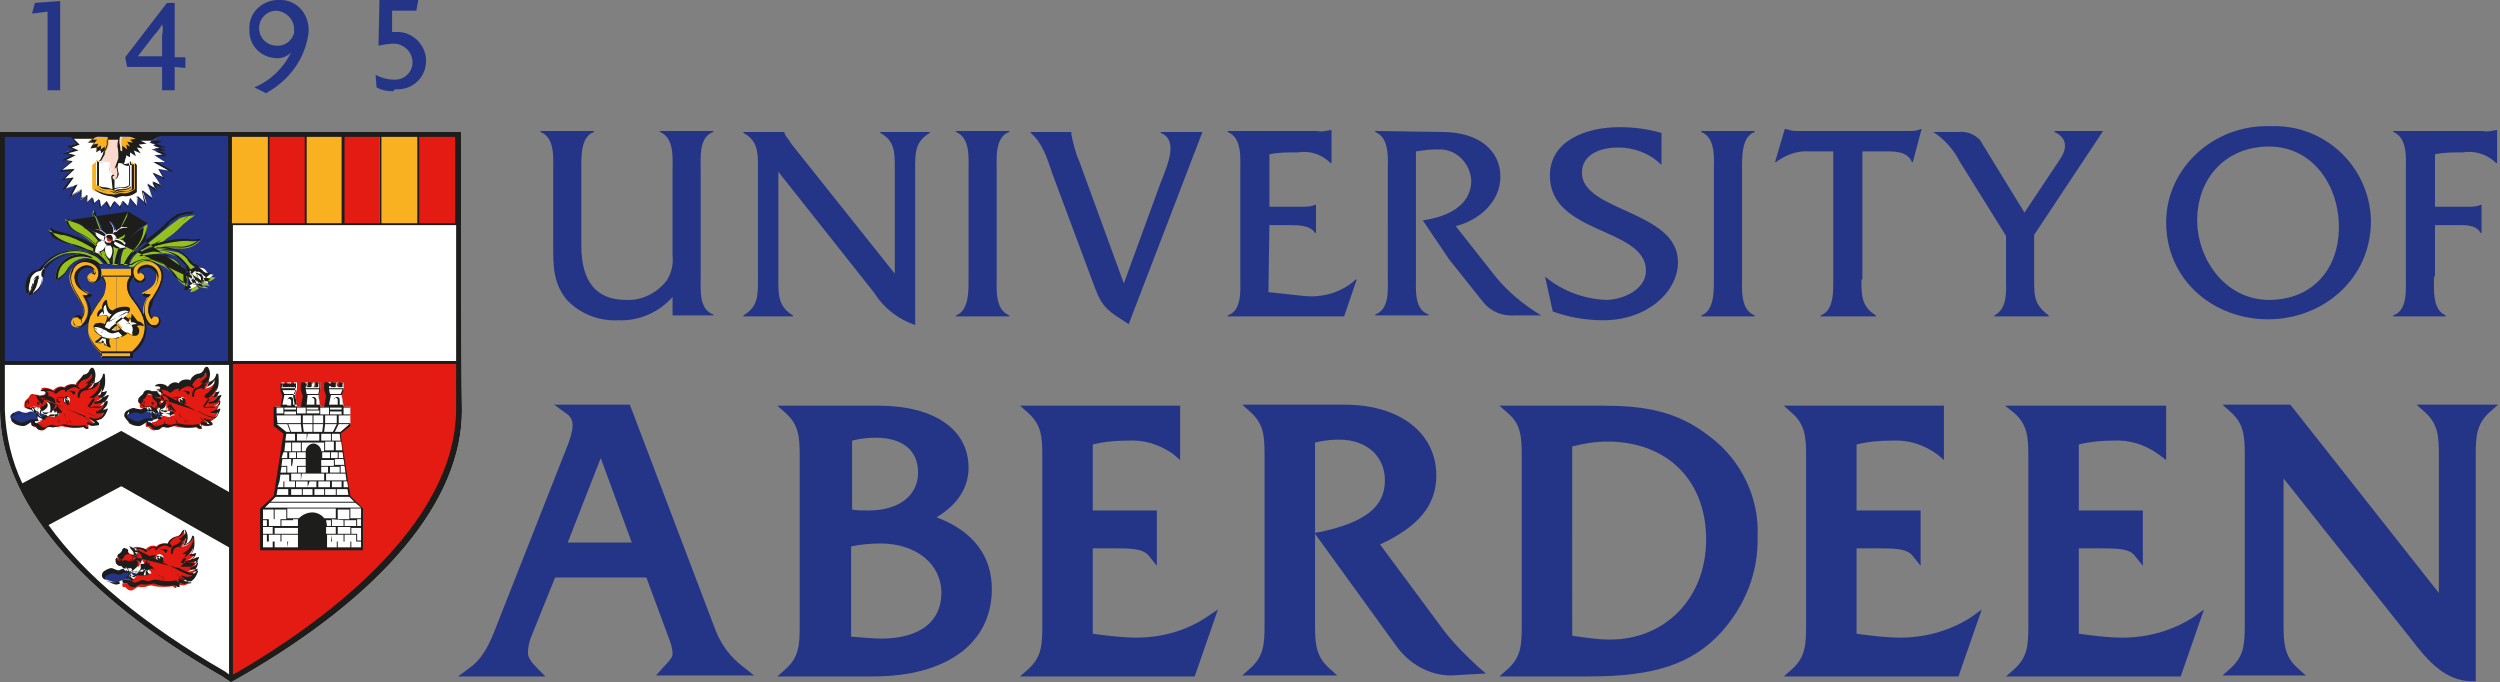 <?xml version="1.0" encoding="utf-8"?>
<!-- Generator: Adobe Illustrator 23.0.1, SVG Export Plug-In . SVG Version: 6.00 Build 0)  -->
<svg version="1.1" id="Layer_1" xmlns="http://www.w3.org/2000/svg" xmlns:xlink="http://www.w3.org/1999/xlink" x="0px" y="0px"
	 viewBox="0 0 257.6 70.3" style="enable-background:new 0 0 257.6 70.3;" xml:space="preserve">
<rect x="0" y="0" width="257.6" height="70.3" fill="#808080" stroke="none"/>
<style type="text/css">
	.st0{fill:#243588;}
	.st1{fill:#FFFFFF;}
	.st2{fill:#E41B13;}
	.st3{fill:#F9B122;}
	.st4{fill:none;}
	.st5{fill:#95C11F;}
	.st6{fill:#FBD9CD;}
	.st7{fill:#1D1D1B;}
</style>
<path class="st0" d="M73.6,64.6l-8.7-22.9h-7.8l1.1,0.8c0.5,0.3,0.8,0.7,0.8,1.3c0,0.6-0.2,1.2-0.4,1.8l-7.6,19.3
	c-0.8,2.1-1.6,3.2-2.6,3.9l-1.2,0.9h9l-0.8-0.8c-0.7-0.7-1-1.2-1-1.6c0-0.5,0.1-1.1,0.3-1.6l2.5-6.2h9.4l2.3,6.2
	c0.2,0.5,0.4,1.1,0.4,1.7c0,0.3-0.3,0.7-1,1.4l-0.7,0.8h10.1l-1-0.8C75.2,67.7,74.2,66.3,73.6,64.6 M58.5,55.9l3.4-8.7l3.2,8.7H58.5
	z"/>
<path class="st0" d="M96.5,53.3c2.2-1.3,3.3-3.1,3.3-5.1c0-4-3.6-6.4-9.3-6.4H80.1l0.9,0.8c1.3,1.2,1.4,2.4,1.4,4.4v17.5
	c0,2-0.1,3.2-1.4,4.4l-0.9,0.8H90c7.5,0,12.2-3.4,12.2-9C102.2,57.2,100.2,54.7,96.5,53.3 M90.8,65.8c-0.7,0-1.8-0.1-3.1-0.2v-9.3
	c1-0.2,2-0.3,3-0.3c3.7,0,6.3,2.1,6.3,5.1S94.7,65.8,90.8,65.8 M89.5,52.6c-0.6,0-1.2,0-1.7-0.1v-7.1c0.8-0.2,1.6-0.3,2.4-0.3
	c2.8,0,4.4,1.3,4.4,3.6S92.7,52.6,89.5,52.6"/>
<path class="st0" d="M117.1,65.7c-1.5,0-3-0.2-4.5-0.4v-8.8h2c1.9,0,3.2,0,3.8,0.8l0.8,1v-5.7h-6.6v-6.8c1.2-0.3,2.4-0.4,3.6-0.4
	c1.7-0.1,3.3,0.4,4.7,1.4l0.7,0.6v-5.6h-16.5l0.9,0.8c1.3,1.2,1.4,2.4,1.4,4.4v17.5c0,2-0.1,3.2-1.4,4.4l-0.9,0.8h18l2.4-6.9
	l-1.2,0.8C122.2,65,119.7,65.7,117.1,65.7"/>
<path class="st0" d="M148.8,65l-6.6-8.9c3.9-1.8,5.8-4,5.8-7.1c0-4.4-3.8-7.3-9.4-7.3H128l0.9,0.8c1.3,1.2,1.4,2.4,1.4,4.4v17.5
	c0,2-0.1,3.2-1.4,4.4l-0.9,0.8h9.8l-0.9-0.8c-1.3-1.2-1.4-2.5-1.4-4.4V55l8.4,11.6c1.3,1.8,3.4,3,5.6,3l3.6-0.2l-0.8-0.7
	C151,67.5,149.8,66.3,148.8,65 M135.5,54.9v-9.3c0.8-0.2,1.6-0.3,2.5-0.3c2.8,0,4.7,1.7,4.7,4.2c0,2.7-2,4.3-6.6,5.3L135.5,54.9z"/>
<path class="st0" d="M176.2,45c-3.4-2.7-6.9-3.2-11.1-3.2h-10.6l0.9,0.8c1.3,1.1,1.4,2.4,1.4,4.4v17.5c0,2-0.1,3.2-1.4,4.4l-0.9,0.8
	h9.3c6.7,0,10.6-1.3,13.6-4.6c2.4-2.7,3.8-6.1,3.7-9.8C181.3,51.3,179.4,47.4,176.2,45 M175.8,55.6c0,6-4.2,10.3-9.9,10.3
	c-1.3,0-2.6-0.2-3.9-0.4V46c1.2-0.3,2.4-0.5,3.6-0.5C171.8,45.5,175.8,49.5,175.8,55.6"/>
<path class="st0" d="M195.8,65.7c-1.5,0-3-0.2-4.5-0.4v-8.8h2c1.9,0,3.2,0,3.8,0.8l0.8,1v-5.7h-6.6v-6.8c1.2-0.3,2.4-0.4,3.6-0.4
	c1.7-0.1,3.3,0.4,4.7,1.4l0.7,0.6v-5.6h-16.5l0.9,0.8c1.3,1.2,1.4,2.4,1.4,4.4v17.5c0,2-0.1,3.2-1.4,4.4l-0.9,0.8h18l2.4-6.9
	l-1.1,0.8C200.9,65,198.4,65.7,195.8,65.7"/>
<path class="st0" d="M218.7,65.7c-1.5,0-3-0.2-4.5-0.4v-8.8h2c2,0,3.2,0,3.8,0.8l0.8,1v-5.7h-6.6v-6.8c1.2-0.3,2.4-0.4,3.5-0.4
	c1.7-0.1,3.3,0.4,4.7,1.4l0.8,0.6v-5.6h-16.6l1,0.8c1.3,1.2,1.4,2.4,1.4,4.4v17.5c0,2-0.1,3.2-1.4,4.4l-0.9,0.8h18l2.4-6.9l-1.1,0.8
	C223.8,65,221.3,65.7,218.7,65.7"/>
<path class="st0" d="M249,41.7l0.9,0.8c1.3,1.2,1.4,2.4,1.4,4.4v14.2l-15.3-19.4h-7l0.9,0.8c1.3,1.2,1.4,2.4,1.4,4.4v17.5
	c0,2-0.1,3.2-1.4,4.4l-0.9,0.8h8.6l-0.9-0.8c-1.3-1.2-1.4-2.5-1.4-4.4V49.3l13.1,16.5c1.9,2.5,3.6,4.3,6.2,4.4h0.5V46.9
	c0-2,0.1-3.2,1.4-4.4l0.9-0.8L249,41.7z"/>
<path class="st0" d="M69.3,30.6c-1.4,1.6-3.5,2.5-5.6,2.4c-1.9,0.1-3.8-0.6-5.2-2c-1.5-1.7-1.5-3.6-1.5-5.7v-7.7
	c0-1.3,0.2-3.4-1.3-4v-0.1h5.5v0.1c-1.4,0.5-1.3,2.6-1.3,4v7.7c0,3.8,1.6,5.6,4.6,5.6c1.6,0.1,3.2-0.7,4.2-2
	c0.5-0.8,0.7-1.7,0.6-2.6v-8.7c0-1.3,0.2-3.4-1.3-4v-0.1h5.5v0.1c-1.5,0.5-1.3,2.6-1.3,4v10.9c0,1.3-0.2,3.4,1.3,3.9v0.1h-4.2
	L69.3,30.6z"/>
<path class="st0" d="M80.2,28.8c0,1.6,0,2.8,1.5,3.7v0.1h-5.1v-0.1c1.5-0.9,1.5-2,1.5-3.7V17.3c0-1.6,0-2.8-1.5-3.6v-0.1h4.2l0,0
	c0.1,0.3,0.2,0.5,0.4,0.7l0.4,0.6l10.6,13.3V17.3c0-1.6,0-2.8-1.5-3.6v-0.1h5.1v0.1c-1.5,0.9-1.5,2-1.5,3.6v16.2
	c-1.7-0.6-3.2-1.7-4.2-3.3l-9.9-12.5L80.2,28.8z"/>
<path class="st0" d="M99.8,17.6c0-1.3,0.2-3.4-1.3-4v-0.1h5.5v0.1c-1.5,0.5-1.3,2.7-1.3,4v10.9c0,1.3-0.2,3.4,1.3,4v0.1h-5.5v-0.1
	c1.4-0.5,1.3-2.7,1.3-4V17.6z"/>
<path class="st0" d="M119.6,18.8c0.8-2,1.8-4.4,0-5.1v-0.1h4.3l-7.6,19.8c-2-1.3-2.7-1.6-3.5-3.8l-4.4-11.8c-0.5-1.5-1-3.1-2.2-4.1
	v-0.1h4.2v0.3c0.2,0.9,0.4,1.8,0.8,2.7l4.6,12.6L119.6,18.8z"/>
<path class="st0" d="M130.7,30.1l3.7,0.4c1.9,0.2,3.9-0.4,5.3-1.7h0.1l-1.3,3.8h-12v-0.1c1.5-0.5,1.3-2.6,1.3-3.9V17.6
	c0-1.3,0.2-3.4-1.3-4v-0.1h9.2c0.5,0.1,0.9,0,1.4-0.1h0.1v3.4h-0.1c-0.9-0.9-2.1-1.3-3.4-1.1c-1,0-2,0-2.9,0.2v5.4h3.4
	c0.4,0,0.9,0,1.3-0.2h0.1V24h-0.1c-0.5-0.8-1.7-0.8-2.6-0.8h-2.1L130.7,30.1z"/>
<path class="st0" d="M148.6,13.6c3.9,0,6,2,6,4.6s-2.2,4.5-4.6,5.1l4.1,5.2c1.3,1.6,2.9,2.9,4.7,4h-2.7c-1.3,0.1-2.5-0.4-3.3-1.4
	l-3.5-4.4l-2.7-4c2.3-0.3,5-1.4,5-4.1c-0.1-1.8-1.6-3.3-3.4-3.2c-0.1,0-0.2,0-0.3,0c-0.7,0-1.3,0.1-2,0.2v12.9
	c0,1.3-0.2,3.4,1.3,3.9v0.1h-5.5v-0.1c1.5-0.5,1.3-2.6,1.3-3.9V17.6c0-1.3,0.2-3.4-1.3-4v-0.1L148.6,13.6z"/>
<path class="st0" d="M171.2,17c-1.2-1.2-2.8-1.8-4.5-1.8c-1.6,0-3.7,0.6-3.7,2.6c0,4,9.9,3.9,9.9,9.2c0,3.1-3.2,6-7.7,6
	c-1.8,0-3.5-0.3-5.2-0.9l-0.8-3.6c1.8,1.5,4,2.3,6.3,2.4c1.6,0,4.1-1,4.1-3c0-4.5-9.9-3.7-9.9-9.8c0-3.6,3.7-5,7.2-5
	c1.5,0,2.9,0.2,4.3,0.6V17z"/>
<path class="st0" d="M176.6,17.6c0-1.3,0.2-3.4-1.3-4v-0.1h5.5v0.1c-1.4,0.5-1.3,2.7-1.3,4v10.9c0,1.3-0.2,3.4,1.3,4v0.1h-5.5v-0.1
	c1.4-0.5,1.3-2.7,1.3-4V17.6z"/>
<path class="st0" d="M191.8,28.8c0,1.6,0,2.8,1.5,3.7v0.1h-5.7v-0.1c1.4-0.5,1.3-2.6,1.3-3.9V15.6h-2.5c-1.2-0.1-2.5,0.4-3.4,1.1
	h-0.1l1-3.4h0.1c0.4,0.1,0.7,0.2,1.1,0.2h11.5c0.5,0,0.9,0,1.3-0.2h0.1l-0.9,3.4h-0.1c-0.4-1-1.5-1.1-2.5-1.1h-2.6V28.8z"/>
<path class="st0" d="M209.6,28.8c0,1.7,0,2.6,1.5,3.7v0.1h-5.6v-0.1c1.4-0.7,1.2-2.6,1.2-3.9v-4.3l-4.8-7.7c-0.6-1.2-1.6-2.3-2.7-3
	h2.6c0.8-0.1,1.6,0.2,2.2,0.8l4.6,7.5l3.6-5.4c0.5-0.7,1.2-2.1-0.5-2.9v-0.1h5l-7.1,10.7V28.8z"/>
<path class="st0" d="M244.3,22.8c0,5.9-4.9,10.1-10.6,10.1s-10.5-4.1-10.5-10c0-5.5,4.8-10.1,10.8-9.9c5.5-0.2,10.1,4.1,10.3,9.6
	C244.3,22.7,244.3,22.8,244.3,22.8 M226.4,22.7c0,4,2.9,8.2,7.4,8.2s7.2-3.2,7.2-7.5s-2.7-8.3-7.2-8.3S226.4,18.4,226.4,22.7"/>
<path class="st0" d="M250.8,28.5c0,1.3-0.2,3.4,1.2,4v0.1h-5.4v-0.1c1.5-0.5,1.3-2.7,1.3-4V17.6c0-1.3,0.2-3.4-1.3-4v-0.1h9.2
	c0.5,0.1,0.9,0,1.4-0.1h0.1v3.4h-0.1c-0.9-0.9-2.2-1.3-3.4-1.1c-1,0-2,0-2.9,0.2v5.4h3.5c0.4,0,0.8,0,1.2-0.2h0.1V24h-0.1
	c-0.5-0.9-1.7-0.8-2.6-0.8h-2.1V28.5z"/>
<path class="st1" d="M47.5,13.8v-0.2H0v0.2c0,0,0,24.4,0,28.4c0,9.2,8.1,19,22.9,27.5l0.9,0.6l0.9-0.5c14.8-8.5,22.9-18.2,22.9-27.5
	C47.5,38.2,47.5,13.8,47.5,13.8"/>
<path class="st2" d="M23.7,70c0-0.3,0-16.9,0-32.6h23.5c0,1.8,0,4.1,0,5C47.2,57.9,23.9,69.6,23.7,70"/>
<rect x="31.5" y="14" class="st3" width="3.8" height="9.1"/>
<rect x="35.3" y="14" class="st2" width="3.8" height="9.1"/>
<rect x="39.2" y="14" class="st3" width="3.9" height="9.1"/>
<rect x="43.1" y="14" class="st2" width="4" height="9.1"/>
<rect x="27.7" y="14" class="st2" width="3.8" height="9.1"/>
<rect x="23.9" y="14" class="st3" width="3.9" height="9"/>
<rect x="0.3" y="13.8" class="st0" width="23.5" height="23.5"/>
<line class="st4" x1="30.8" y1="56.5" x2="32.1" y2="56.5"/>
<line class="st4" x1="32.1" y1="56.5" x2="33.5" y2="56.5"/>
<polygon class="st1" points="29,40.1 29,39.4 29.3,39.4 29.3,39.8 29.6,39.8 29.6,39.4 30,39.4 30,39.8 30.3,39.8 30.3,39.4 
	30.6,39.4 30.6,40.1 "/>
<polygon class="st1" points="31.4,40.1 31.4,39.4 31.7,39.4 31.7,39.8 32.1,39.8 32.1,39.4 32.4,39.4 32.4,39.8 32.7,39.8 
	32.7,39.4 33,39.4 33,40.1 "/>
<polygon class="st1" points="33.8,40.1 33.8,39.4 34.1,39.4 34.1,39.8 34.4,39.8 34.4,39.4 34.8,39.4 34.8,39.8 35.1,39.8 
	35.1,39.4 35.4,39.4 35.4,40.1 "/>
<polygon class="st1" points="29.4,44.6 28.4,51.1 36,51.1 35,44.6 "/>
<polygon class="st1" points="28.3,43.7 28.3,41.9 36.1,41.9 36.1,43.7 35,44.6 29.4,44.6 "/>
<polygon class="st1" points="27,52.4 27,56.5 37.3,56.5 37.3,52.4 36,51.1 28.4,51.1 "/>
<line class="st4" x1="31.4" y1="48.8" x2="28.8" y2="48.8"/>
<polygon class="st1" points="29,41.8 29.2,40.7 29,40.1 30.6,40.1 30.4,40.7 30.6,41.8 "/>
<polygon class="st1" points="31.4,41.8 31.6,40.7 31.4,40.1 33,40.1 32.8,40.7 33,41.8 "/>
<polygon class="st1" points="33.8,41.8 33.9,40.7 33.8,40.1 35.4,40.1 35.2,40.7 35.4,41.8 "/>
<path class="st1" d="M29,41.8h0.6v-0.5c0.1-0.4,0.4-0.4,0.5,0v0.5h0.5l-0.2-1.1h-1.2L29,41.8z"/>
<path class="st1" d="M31.4,41.8H32v-0.6c0.1-0.4,0.4-0.4,0.5,0v0.6H33l-0.2-1.1h-1.2L31.4,41.8z"/>
<path class="st1" d="M33.7,41.8h0.6v-0.6c0-0.4,0.4-0.4,0.5,0v0.6h0.6l-0.2-1.1h-1.2L33.7,41.8z"/>
<path class="st3" d="M12,28.5h1.5c-0.5,0.6-0.5,1.5,0,2.2c0.7,0.9,2.8,3.3,0.1,5.7h-1.6"/>
<path class="st3" d="M12,28.5h-1.5c0.5,0.6,0.5,1.5,0,2.2c-0.7,0.9-2.8,3.3-0.1,5.7H12"/>
<path class="st3" d="M15.6,32.9c-0.4-0.5-0.4-1.1-0.1-1.6c0.3-0.7,1.7-2.2,1.1-3.4c-0.4-0.8-1.3-1.2-2.2-0.8
	c-0.2,0.1-0.5,0.3-0.6,0.5c-0.2,0.4-0.2,0.8,0,1.2c0.2,0.2,0.5,0.3,0.7,0.3c0.3-0.1,0.4-0.3,0.4-0.6c-0.1-0.2-0.2-0.3-0.4-0.4
	c-0.1,0-0.2,0-0.3,0.1c0-0.2,0-0.4,0.2-0.6c0.3-0.2,0.6-0.3,0.9-0.2c0.6,0.2,0.9,0.7,0.8,1.3c-0.1,0.4-0.2,0.9-1.5,1.5
	c0.2,0.2,0.4,0.3,0.7,0.2c-0.6,1-0.9,2,0,3.1c0.2,0.3,0.6,0.3,0.9,0.1s0.3-0.6,0.1-0.9c-0.1-0.1-0.4-0.2-0.5-0.1
	C15.7,32.7,15.7,32.8,15.6,32.9"/>
<path class="st3" d="M8.3,32.9c0.4-0.5,0.4-1.1,0.1-1.6c-0.3-0.7-1.7-2.2-1.1-3.4c0.4-0.8,1.3-1.2,2.1-0.8c0.3,0.1,0.5,0.3,0.6,0.5
	c0.2,0.4,0.2,0.8,0,1.2C10,29,9.7,29.2,9.4,29.1C9.1,29,9,28.8,9,28.5c0.1-0.2,0.2-0.3,0.4-0.4c0.1,0,0.2,0,0.3,0.1
	c0-0.2,0-0.4-0.2-0.6c-0.2-0.2-0.6-0.3-0.9-0.2c-0.6,0.2-0.9,0.7-0.9,1.3c0.1,0.4,0.2,0.9,1.5,1.5c-0.2,0.2-0.4,0.3-0.7,0.2
	c0.6,1,0.9,2-0.1,3.1c-0.2,0.3-0.6,0.3-0.9,0.1S7.3,33,7.6,32.7l0,0c0.1-0.1,0.4-0.2,0.5-0.1C8.2,32.7,8.2,32.8,8.3,32.9"/>
<path class="st1" d="M10.7,32.2c-0.1-0.4-0.2-0.7,0.3-1.2c0.1,0.8,0.2,1,0.7,1.2c0.9,0.3,1.6,0.8,2.2,1.4c0.2,0.5,0.1,1-0.4,0.8
	c-0.5-0.2-0.9-0.6-1.2-1c-0.3-0.4-0.8-0.7-1.2-0.9c-0.3-0.1-0.7-0.1-1,0.1c0.1-0.4,0.3-0.6,0.5-0.7C10.6,32,10.6,32.1,10.7,32.2"/>
<path class="st1" d="M10.6,35c0.1,0.3,0.3,0.6,0.6,0.6c-0.2-0.3-0.2-0.7-0.1-1c0.1-0.5,0.4-0.9,0.7-1.2c0.5-0.3,0.9-0.6,1.3-1
	c0.3-0.3,0.3-0.6-0.2-0.6c-0.8-0.1-1.6,0.5-1.8,1.2c-0.5,1.1-0.3,1.2-0.6,1.6c-0.2,0.2-0.4,0.4-0.6,0.5c0.3,0.1,0.5,0.1,0.8,0
	L10.6,35"/>
<path class="st1" d="M12.6,33.8c-0.7,0.3-0.7,0.3-1.2,0c-0.4-0.3-0.8-0.4-1.2-0.4c-0.5,0-0.4,0.3-0.4,0.5c0.3,0.5,0.7,0.8,1.3,0.9
	c0.5,0.1,1,0.1,1.4-0.2c0.2-0.1,0.4-0.2,0.6-0.4C12.8,33.9,12.6,33.8,12.6,33.8"/>
<path class="st1" d="M13.4,33.1c0.2-0.2,0.2-0.5,0.1-0.8c0.2,0.2,0.3,0.4,0.3,0.7c0.3,0,0.5,0.1,0.6,0.4c-0.2-0.1-0.5,0-0.7,0.1
	C13.7,33.3,13.6,33.2,13.4,33.1"/>
<path class="st1" d="M11.2,24.2c-0.1,0-0.1,0-0.2,0.1c-0.3-0.5-0.2-1.1,0.2-1.5c0.5,0.3,0.7,0.9,0.4,1.5c-0.1,0-0.1,0-0.2,0
	L11.2,24.2"/>
<path class="st5" d="M9.7,23.5c0.2,0,0.5,0,0.7,0.2c-0.2-0.7-0.8-2-0.8-2.1C9.5,22.2,9.5,22.9,9.7,23.5"/>
<path class="st5" d="M13.1,25.1c0.5-0.8,1.3-1.5,2.1-2c0,0.9-0.4,1.8-1,2.4c-0.5,0.5-0.9,1.1-1.1,1.8h-0.7c0-0.5,0.1-1,0.3-1.5
	L13.1,25.1z"/>
<path class="st5" d="M13.1,21.8c-0.2,0.6-0.5,1.1-0.8,1.7l-0.5,1.8l-0.2,1.5c0,0.2,0,0.3,0,0.5h0.5c0-0.6,0.1-1.2,0.4-1.7
	C13,24.3,13.2,23,13.1,21.8"/>
<polygon class="st1" points="13.6,14.1 14.3,14.4 13.6,14.5 14,14.9 13.4,14.8 13.7,15.4 13.2,15.1 13.3,15.7 12.8,15.3 12.9,15.8 
	12.4,15.6 12.3,16.2 12,15.8 11.8,16.1 11.7,15.7 11.2,16.2 11.2,15.6 10.7,15.8 10.7,15.3 10.3,15.6 10.3,15.2 9.9,15.4 10,15 
	9.4,15.1 9.8,14.6 9.2,14.5 9.9,14.1 7.4,14.1 8,14.8 7.1,15.1 7.8,15.4 6.7,15.7 7.6,16 6.6,16.5 7.4,16.7 6.3,17.6 7.6,17.5 
	6.5,18.5 7.5,18.3 6.6,19.5 7.8,19.1 7.2,20.3 8.4,19.6 8.3,20.6 9,20.1 8.9,20.9 9.5,20.3 9.7,20.9 10.2,20.5 10.4,21.3 11,20.7 
	11.4,21.4 11.8,20.7 12.4,21.3 12.7,20.7 13.2,21.2 13.4,20.4 14.1,21.2 14.2,20.2 15.1,21 14.7,19.6 15.7,20.4 15.2,18.9 
	16.1,19.5 15.7,18.7 16.6,19.1 15.7,17.8 16.8,18.3 16.3,17.4 17.5,17.6 15.9,16.7 17,16.7 15.9,16 16.9,15.9 15.6,15.4 16.8,15.2 
	15.4,14.7 16.3,14.1 "/>
<path class="st1" d="M10.8,24.5c0,0,0,0.2,0,0.3c-0.1,0-0.3,0-0.4,0c-0.4-0.3-0.7-0.7-0.8-1.2c0.6-0.1,1.2,0.2,1.4,0.7L10.8,24.5"/>
<path class="st1" d="M11.3,25.2c0.3,0,0.6-0.3,0.6-0.6s-0.3-0.6-0.6-0.6c-0.3,0-0.6,0.3-0.6,0.6c0,0,0,0,0,0
	C10.7,25,10.9,25.2,11.3,25.2C11.3,25.2,11.3,25.2,11.3,25.2"/>
<path class="st2" d="M11.3,24.9c0.1,0,0.3-0.1,0.3-0.3c0-0.1-0.1-0.3-0.3-0.3c-0.1,0-0.3,0.1-0.3,0.3C11,24.8,11.1,24.9,11.3,24.9"
	/>
<path class="st1" d="M12,24.6c0.6-0.2,1-0.6,1.1-1.2c-0.5-0.1-1,0-1.4,0.4c0,0-0.2,0.2-0.2,0.3c0.1,0,0.1,0.1,0.2,0.1l0.1,0.2"/>
<path class="st1" d="M11.8,24.8c0-0.1,0-0.1,0-0.2c0.6,0,1.1,0.3,1.4,0.8c-0.3,0.1-0.6,0.2-0.9,0.1c-0.3-0.1-0.5-0.2-0.6-0.5
	c0,0,0.1-0.1,0.1-0.1L11.8,24.8"/>
<path class="st5" d="M14.6,25.9c0.4-0.2,0.9-0.4,1.3-0.5c1-0.4,2.2-0.7,3.3-0.6c0.4,0.1,0.9,0.1,1.4,0c-0.5,0.6-1.4,0.9-2.1,0.8
	c-0.4,0-0.8,0-1.2,0c-0.5,0.1-1,0.2-0.9,0.2c0.2,0,0.4,0,0.6,0c0.4,0,0.9,0.1,1.3,0.2c0.5,0.2,0.9,0.5,1.2,0.9
	c0.2,0.2,0.3,0.4,0.5,0.6c0.1,0.1,0.1,0.1,0.2,0.1c0.1,0,0.3,0.1,0.3,0.2c0.1,0.1,0.2,0.1,0.4,0.1c0.2,0.1,0.4,0.2,0.6,0.4
	c0.2,0.2,0.4,0.3,0.7,0.3c-0.4,0.4-0.7,0.4-0.7,0.4c-0.1-0.5-0.3-0.9-0.8-1c0.3,0.1,0.5,0.3,0.6,0.6c0,0.2,0.1,0.3,0.1,0.5
	c0,0.2,0.1,0.3,0.3,0.4c-0.6-0.1-1.1-0.3-1.1-0.7s-0.3-0.5-0.3-0.5c0.1,0.2,0.2,0.5,0.2,0.7c0.1,0.1,0.2,0.3,0.3,0.4
	c0.2,0.1,0.5,0.2,0.7,0.3c-0.8,0-1.4-0.1-1.4-1.2c-0.1,0.3,0,0.6,0.1,0.9c0.1,0.1,0.2,0.2,0.3,0.3c-0.2,0.2-0.6,0.4-0.9,0.4
	c0.2-0.3,0.2-0.7,0.1-1.1c-0.1-0.2-0.1-0.4,0-0.5c0.1-0.2-0.1-0.2,0-0.4c0-0.1,0-0.2,0-0.3c0-0.1-0.1-0.1-0.2-0.2
	c-0.3-0.4-0.6-0.7-1-1c-0.5-0.3-1-0.5-1.6-0.5c-0.8,0-1.6,0.2-2.3,0.5c0,0,3.8-1.2,4.7,2c0,0.3,0,0.7,0,1c-0.3-0.2-0.6-0.4-0.9-0.7
	c0,0-1.9-3-4.6-1.4h-0.5c0.1-0.5,0.3-0.9,0.6-1.2c0.4-0.4,0.8-0.8,1.2-1.1c0.5-0.4,2-1.6,2.2-1.8c0.4-0.3,0.8-0.6,1.2-0.9
	c0.5-0.2,1.1-0.3,1.6-0.3c-0.4,0.2-0.8,0.6-1.2,0.9c-0.4,0.4-0.8,0.8-1.2,1.1c-0.3,0.2-0.7,0.5-0.9,0.7c-0.2,0.2-0.4,0.3-0.6,0.4
	C15.6,25.3,15.1,25.6,14.6,25.9"/>
<path class="st5" d="M11.1,27.2h-0.2c-0.5-0.7-1.3-1.3-2.1-1.5c-0.8-0.3-0.9-0.3-1.7-0.6s-1.4-0.5-1.6-0.7S5,23.7,5,23.7
	c0.5,0.2,1,0.4,1.5,0.5c0.3,0,0.6,0.1,0.9,0.2C8.2,24.6,9,25,9.8,25.5c0,0,0.6,0.4,0.7,0.7s-0.2-0.4-0.2-0.4l-0.4-0.4
	c-0.5-0.5-1-0.9-1.7-1.3C7,23.5,7,23.2,6.7,22.6c0.6,0.1,1.2,0.3,1.8,0.7c0.2,0.1,0.3,0.2,0.5,0.3c0.4,0.4,0.8,0.8,1.2,1.2"/>
<path class="st5" d="M10.2,24.8c0.6,0.7,1.1,1.5,1.3,2.4h-0.4"/>
<path class="st5" d="M9.2,26.4c-0.4-0.1-0.8-0.2-1.2-0.2c-0.5,0.1-0.9,0.2-1.3,0.5c-0.7,0.5-1.1,1.4-0.9,2.2
	c0.3-0.3,0.6-0.5,0.9-0.8c0.2-0.3,0.5-0.7,0.8-1c0.8-0.7,1.9-0.6,2.6,0.1h0.5c-0.4-0.6-1-1.1-1.6-1.2c-0.8-0.3-1.8-0.3-2.6,0
	c-0.6,0.2-1.1,0.5-1.5,0.9c-0.3,0.3-0.6,0.6-0.9,0.9L3.6,28c-0.4,0.2-0.7,0.6-0.8,1c-0.1,0.5-0.1,1.3,0.1,1c0.2-0.2,0.4-0.5,0.4-0.9
	c0-0.3,0-0.4,0.2-0.6c0.1-0.1,0.2-0.1,0.3-0.2c0,0.2-0.1,0.2-0.2,0.3c-0.1,0.1-0.1,0.2-0.1,0.3c-0.1,0.3-0.2,0.7-0.4,1
	c-0.1,0.1-0.2,0.6,0.2,0.3s1-0.7,0.9-1.5c0-0.5-0.1-0.6,0.2-1.1c0.6-0.7,1.5-1.3,2.4-1.5C7.8,26,8.6,26.1,9.2,26.4"/>
<path class="st1" d="M10.8,25c0,0.1,0.2,0.2,0.2,0.2c-0.2,0.5-0.3,0.8-1.3,0.9c0.2-0.7,0.3-1.1,0.6-1.2c0.2-0.1,0.3-0.1,0.5,0v0.1
	L10.8,25"/>
<path class="st1" d="M11.4,25.2c0.1,0,0.2-0.1,0.2-0.1c0.3,0.5,0.2,1.2-0.2,1.6c-0.5-0.3-0.7-1-0.5-1.6c0.1,0,0.1,0.1,0.2,0.1
	L11.4,25.2"/>
<rect x="10.4" y="27.7" class="st3" width="3.1" height="0.8"/>
<rect x="10.4" y="36.3" class="st3" width="3.2" height="0.5"/>
<polygon class="st3" points="9.9,14.1 13.6,14.1 14.2,14.4 13.6,14.5 14,14.9 13.4,14.8 13.7,15.4 13.1,15.1 13.3,15.7 12.8,15.3 
	12.9,15.8 12.4,15.6 12.2,16.2 12,15.8 11.8,16.1 11.7,15.7 11.1,16.2 11.2,15.6 10.7,15.8 10.7,15.3 10.3,15.5 10.3,15.2 9.9,15.4 
	10,14.9 9.4,15.1 9.8,14.6 9.2,14.5 "/>
<path class="st3" d="M10.1,16.5L9.5,17v2.5c0.3,0.2,0.5,0.3,0.8,0.4c0.2,0.1,0.4,0.1,0.6,0.1c0.3,0,0.5,0.1,0.8,0.2
	c0.2-0.1,0.5-0.2,0.7-0.2c0.2,0,0.4,0,0.6,0c0.3,0,0.7-0.1,0.9-0.4v-2.8l-0.2,0.1v-0.2l-0.2,0.1v-0.2l-0.2,0.1v2.4
	c-0.1,0.1-0.3,0.2-0.5,0.2c-0.1,0-0.3,0-0.4,0c-0.3,0-0.5,0.1-0.8,0.2c-0.3-0.1-0.5-0.2-0.8-0.2c-0.3,0-0.6-0.1-0.9-0.3V16.5"/>
<path class="st1" d="M10.9,16.8c-0.3-0.1-0.5-0.1-0.8-0.3v2.6c0.2,0.2,0.5,0.3,0.8,0.3c0.3,0,0.6,0,0.9,0.2c0.3-0.1,0.7-0.2,1-0.1
	c0.2,0,0.5-0.1,0.7-0.3v-2.5c-0.2,0.1-0.4,0.2-0.6,0.2c-0.3-0.1-0.7-0.1-1,0.1l-0.5-0.1L10.9,16.8"/>
<path class="st6" d="M10.9,15.6c0.2-0.3,0.3-0.6,0.3-0.9v-0.6h1.4c-0.1,0.2-0.1,0.5-0.1,0.7c0.2,1.3,0,1.3,0,1.3
	c-0.2,0.5-0.4,1.1-0.4,1.1l0.1,0.6c0.1,0.2-0.1,0.7-0.4,0.7s-0.2-0.3-0.2-0.3s0,0-0.1-0.3c-0.1-0.4-0.2-0.8-0.2-1.2
	c-0.1,0-0.2,0-0.3,0c-0.2,0-0.4-0.1-0.6-0.1c0.1-0.3,0.3-0.6,0.5-0.9L10.9,15.6"/>
<path class="st1" d="M4.6,27.6c-0.3,0.5-0.2,0.6-0.2,1.1c0,0.8-0.6,1.2-0.9,1.5S3.1,30.1,3.3,30c0.2-0.3,0.3-0.6,0.4-1
	c0-0.1,0-0.2,0.1-0.3c0.1-0.1,0.1-0.2,0.2-0.3c-0.1,0-0.2,0.1-0.3,0.2c-0.1,0.1-0.1,0.3-0.2,0.6c-0.1,0.3-0.2,0.6-0.4,0.9
	c-0.3,0.3-0.2-0.5-0.1-1.1c0.1-0.4,0.3-0.8,0.8-1L4,27.8l0.2-0.2L4.6,27.6z"/>
<path class="st1" d="M19.5,28c-0.1,0.1,0,0,0,0.2c-0.1,0.2-0.1,0.4,0,0.5c0.1,0.4,0.1,0.8-0.1,1.1c0.3,0,0.6-0.2,0.9-0.4
	c-0.1-0.1-0.2-0.2-0.3-0.3c-0.1-0.3-0.2-0.6-0.1-0.9c0.1,1.2,0.6,1.2,1.4,1.2c-0.3-0.1-0.5-0.1-0.7-0.3c-0.1-0.1-0.2-0.2-0.3-0.4
	c0-0.2-0.1-0.5-0.2-0.7c0,0,0.2,0.1,0.3,0.5s0.5,0.6,1.1,0.7c-0.1-0.1-0.2-0.2-0.3-0.4c0-0.2,0-0.3-0.1-0.5
	c-0.1-0.3-0.4-0.5-0.6-0.6c0.5,0.1,0.7,0.5,0.8,1c0,0,0.3,0,0.7-0.4c-0.3,0-0.5-0.1-0.7-0.3c-0.1-0.2-0.3-0.4-0.6-0.4
	c-0.2,0-0.3,0-0.4-0.1C20.1,27.7,19.8,27.8,19.5,28"/>
<path class="st2" d="M3.8,43.5c0.3,0,0.5-0.1,0.7-0.4c0.2-0.2,0.4-0.3,0.7-0.2c0.3,0.1,0.4,0.1,0.5,0s0.1-0.1,0.4-0.1
	c-0.4-0.5-0.7-0.3-1.1-0.3c-0.4,0.1-0.8-0.1-0.9-0.5H3.8c-0.2-0.2-0.6,0-0.6,0s-0.7,0.3-0.7-0.2s0.2-0.6,0.2-0.6L3,40.9
	c0.1-0.3,0.3-0.3,0.3-0.3L4,40.7c0,0,0,0.1,0.4,0s0.3-0.3,0.3-0.3c0-0.4-0.5-0.3-0.5-0.3c0.3-0.4,1.3,0.1,1.3,0.1
	c0.3-0.3,0.7-0.5,1.1-0.3c0.3-0.3,0.8-0.4,1.2-0.2c0-0.6,1.1-0.9,1.1-0.9c0.2,0,0.5-0.6,0.5-0.6C10.1,39.9,9,40,9,40l0.5-0.1
	c0.5-0.1,0.9-0.5,1-1c0.1,1.1,0,1.4-0.4,1.8c0.2,0,0.4,0,0.6-0.1c-0.2,0.4-0.5,0.7-0.9,0.7c0.4,0,0.8-0.1,1.1-0.3
	c-0.1,0.3-0.3,0.6-0.6,0.8c0.2,0,0.5-0.1,0.6-0.3c-0.2,0.8-0.6,0.9-0.9,1c0.3,0,0.6,0,0.8-0.2c-0.4,0.8-0.6,0.9-0.8,1
	c-0.3,0.1-0.5,0.1-0.8-0.1c0.4,0.3,0.6,0.5,0.7,0.5C9.7,44,9.3,43.9,9,43.7c0,0.2,0,0.3,0,0.5c-0.2,0-0.3-0.1-0.4-0.2l0,0
	c-0.6,0.1-1.3,0.1-1.9,0c-0.2-0.1-0.5-0.1-0.7,0C5.8,44,5.5,44,5.3,44c-0.2-0.1-0.4,0-0.5,0.1c-0.2,0.3-0.6,0.3-0.8,0.2
	c-0.1,0-0.1-0.1-0.2-0.2c-0.1-0.2-0.2-0.1-0.3-0.1s-0.1-0.3-0.1-0.4h0.6"/>
<path class="st1" d="M4.1,41.9c0.1,0.4,0.5,0.6,0.9,0.5c0.4-0.1,0.7-0.2,1.1,0.3c-0.3,0-0.3,0.1-0.4,0.1s-0.2,0.1-0.5,0
	c-0.2-0.1-0.5,0-0.7,0.2c-0.2,0.2-0.3,0.3-0.6,0.3"/>
<path class="st0" d="M4.9,42.8c-0.3-0.1-0.7-0.2-1-0.3c-0.2-0.1-0.5-0.1-0.7-0.1c-0.4,0-0.3,0.3-1.1,0c-0.1-0.1-0.3-0.1-0.8,0.2
	c-0.2,0.1-0.3,0.3-0.2,0.5c0.1,0.1,0.2,0.2,0.3,0.2c0.8,0.3,1,0.4,1.4,0.2s0.5-0.2,0.7-0.2c0.2,0,0.4,0,0.6-0.1
	c0.1,0,0.2-0.1,0.3-0.2C4.6,43,4.7,42.9,4.9,42.8"/>
<path class="st1" d="M6.9,41.5c0.2,0,0.3-0.1,0.3-0.3c0-0.2-0.1-0.3-0.3-0.3c-0.2,0-0.3,0.1-0.3,0.3C6.5,41.3,6.7,41.5,6.9,41.5
	C6.9,41.5,6.9,41.5,6.9,41.5"/>
<path class="st1" d="M3.5,41.9c0,0.2,0,0.4,0,0.6c-0.2-0.1-0.3-0.3-0.4-0.5"/>
<path class="st1" d="M4,43.4c-0.3-0.3-0.1-0.8-0.1-0.8c0.2,0.2,0.3,0.4,0.6,0.5l-0.2,0.2C4.2,43.4,4.1,43.4,4,43.4"/>
<path class="st1" d="M3.4,41.9c0.1,0.3,0.2,0.5,0.4,0.7c0-0.3,0-0.3,0.2-0.6"/>
<path class="st1" d="M3.7,41.9c0,0.3,0.2,0.6,0.4,0.8c0-0.5,0.1-0.6,0.1-0.6"/>
<path class="st1" d="M6.1,42.7c-0.1,0-0.3,0-0.4,0.1c-0.1,0-0.1,0.1-0.2,0.1c0-0.3,0.1-0.6,0.2-0.8C5.8,42.3,5.9,42.6,6.1,42.7"/>
<path class="st1" d="M4.5,42.1c-0.1,0-0.2,0.2-0.1,0.3c0,0,0,0,0,0c0.1,0.1,0,0,0.2,0.1c0.1,0,0.3,0,0.4,0c0.2-0.1,0.3-0.2,0.3-0.4
	c0.1-0.4,0-0.8-0.6-0.8c0.2,0.2,0.3,0.5,0.1,0.8C4.6,42,4.5,42,4.5,42.1"/>
<path class="st1" d="M5.2,42.4c0.1-0.1,0.2-0.3,0.2-0.5c0.1,0.1,0.1,0.3,0.1,0.4C5.4,42.4,5.3,42.4,5.2,42.4"/>
<path class="st2" d="M15.7,43.5c0.3,0,0.5-0.1,0.7-0.4c0.2-0.2,0.4-0.3,0.7-0.2c0.3,0.1,0.4,0.1,0.5,0s0.1-0.1,0.4-0.1
	c-0.4-0.5-0.7-0.3-1.1-0.3c-0.4,0.1-0.8-0.1-0.9-0.5h-0.3c-0.2-0.2-0.6,0-0.6,0s-0.7,0.3-0.7-0.2s0.2-0.6,0.2-0.6l0.3-0.3
	c0.1-0.3,0.3-0.3,0.3-0.3l0.7,0.2c0,0,0,0.1,0.4,0s0.3-0.3,0.3-0.3c0-0.4-0.5-0.3-0.5-0.3c0.3-0.4,1.3,0.1,1.3,0.1
	c0.3-0.3,0.7-0.5,1.1-0.3c0.3-0.3,0.8-0.4,1.2-0.2c0-0.6,1.1-0.9,1.1-0.9c0.1,0,0.5-0.6,0.5-0.6c0.6,1.7-0.5,1.8-0.5,1.8l0.5-0.1
	c0.5-0.1,0.9-0.5,1-1c0.1,1.1,0,1.4-0.4,1.8c0.2,0,0.4,0,0.6-0.1c-0.2,0.4-0.5,0.7-0.9,0.7c0.4,0,0.8-0.1,1.1-0.3
	c-0.1,0.4-0.3,0.6-0.7,0.8c0.2,0,0.5-0.1,0.6-0.3c-0.2,0.8-0.6,0.9-0.9,1c0.3,0,0.6,0,0.8-0.2c-0.4,0.8-0.6,0.9-0.8,1
	c-0.3,0.1-0.5,0.1-0.8-0.1c0.4,0.3,0.6,0.5,0.8,0.5c-0.4,0.2-0.8,0.1-1.1-0.1c0,0.2,0,0.3,0,0.5c-0.2,0-0.3-0.1-0.4-0.2l0,0
	c-0.6,0.1-1.3,0.1-1.9,0c-0.2-0.1-0.5-0.1-0.7,0c-0.2,0.1-0.5,0.1-0.7,0c-0.2-0.1-0.4,0-0.5,0.1c-0.2,0.1-0.5,0.5-1,0
	c-0.1-0.2-0.2-0.1-0.3-0.1s-0.1-0.3-0.1-0.4h0.6"/>
<path class="st1" d="M15.9,41.9c0.1,0.4,0.5,0.6,0.9,0.5c0.4-0.1,0.7-0.2,1.1,0.3c-0.3,0-0.3,0.1-0.4,0.1s-0.2,0.1-0.5,0
	c-0.2-0.1-0.5,0-0.7,0.2c-0.2,0.2-0.3,0.3-0.6,0.3"/>
<path class="st0" d="M16.8,42.8c-0.3-0.1-0.7-0.2-1-0.3c-0.2-0.1-0.5-0.1-0.7-0.1c-0.4,0-0.3,0.3-1,0c-0.1-0.1-0.3-0.1-0.8,0.2
	C13,42.8,12.9,43,13,43.2c0.1,0.1,0.1,0.2,0.3,0.2c0.8,0.3,1,0.4,1.4,0.2s0.5-0.2,0.7-0.2c0.2,0,0.4,0,0.6-0.1
	c0.1,0,0.2-0.1,0.3-0.2C16.4,43,16.6,42.9,16.8,42.8"/>
<path class="st1" d="M18.7,41.5c0.2,0,0.3-0.1,0.3-0.3s-0.1-0.3-0.3-0.3c-0.2,0-0.3,0.1-0.3,0.3l0,0C18.4,41.3,18.5,41.5,18.7,41.5"
	/>
<path class="st1" d="M15.3,41.9c0,0.2,0,0.4,0,0.6c-0.2-0.1-0.3-0.3-0.4-0.5"/>
<path class="st1" d="M15.8,43.4c-0.3-0.3-0.1-0.8-0.1-0.8c0.2,0.2,0.3,0.4,0.6,0.5l-0.2,0.2C16,43.4,15.9,43.4,15.8,43.4"/>
<path class="st1" d="M15.2,41.9c0,0.3,0.2,0.5,0.4,0.7c0-0.3-0.1-0.3,0.2-0.6"/>
<path class="st1" d="M15.5,41.9c0,0.3,0.2,0.6,0.4,0.8c0-0.5,0.1-0.6,0.1-0.6"/>
<path class="st1" d="M18,42.7c-0.1,0-0.3,0-0.4,0.1c-0.1,0-0.1,0.1-0.2,0.1c0-0.3,0.1-0.6,0.2-0.8C17.6,42.3,17.8,42.6,18,42.7"/>
<path class="st1" d="M16.3,42.1c-0.1,0-0.2,0.2-0.1,0.3c0,0,0,0,0,0c0,0.1,0,0,0.2,0.1c0.1,0,0.3,0,0.4,0c0.2-0.1,0.3-0.2,0.3-0.4
	c0.1-0.4,0-0.8-0.6-0.8c0.2,0.2,0.3,0.5,0.1,0.8C16.4,42,16.4,42,16.3,42.1"/>
<path class="st1" d="M17,42.4c0.1-0.1,0.2-0.3,0.2-0.5c0.1,0.1,0.1,0.3,0.1,0.4C17.2,42.4,17.1,42.4,17,42.4"/>
<path class="st2" d="M13.3,59.8c0.3,0,0.5-0.1,0.7-0.4c0.2-0.2,0.4-0.3,0.7-0.2c0.3,0.1,0.4,0.1,0.5,0s0.1-0.1,0.4-0.1
	c-0.4-0.5-0.7-0.4-1.1-0.3c-0.4,0.1-0.8-0.1-0.9-0.5h-0.3c-0.2-0.2-0.6,0-0.6,0S12.1,58.5,12,58s0.2-0.5,0.2-0.5l0.3-0.3
	c0.1-0.3,0.3-0.3,0.3-0.3l0.7,0.2c0,0,0,0.1,0.4,0s0.3-0.3,0.3-0.3c0-0.4-0.5-0.3-0.5-0.3c0.3-0.4,1.3,0.1,1.3,0.1
	c0.3-0.3,0.7-0.5,1.1-0.3c0.3-0.3,0.8-0.4,1.2-0.2c0-0.6,1.1-0.9,1.1-0.9c0.1,0,0.5-0.6,0.5-0.6c0.6,1.7-0.5,1.8-0.5,1.8l0.5-0.1
	c0.5-0.1,0.9-0.5,1-1c0.1,1.1,0,1.4-0.4,1.8c0.2,0,0.4,0,0.6-0.1c-0.2,0.4-0.5,0.7-0.9,0.7c0.4,0,0.8-0.1,1.1-0.3
	c-0.1,0.4-0.3,0.7-0.7,0.8c0.2,0,0.5-0.1,0.6-0.3c-0.2,0.8-0.6,0.9-0.9,1c0.3,0,0.6-0.1,0.8-0.2c-0.4,0.8-0.6,0.9-0.8,1
	c-0.3,0.1-0.5,0.1-0.8-0.1c0.4,0.3,0.6,0.5,0.8,0.6c-0.4,0.2-0.8,0.1-1.1-0.1c-0.1,0.2-0.1,0.3,0,0.5c-0.2,0-0.3-0.1-0.4-0.2l0,0
	c-0.6,0.1-1.3,0.1-1.9,0c-0.2-0.1-0.5-0.1-0.7,0c-0.2,0.1-0.5,0.1-0.7,0.1c-0.2-0.1-0.4,0-0.5,0.1c-0.2,0.1-0.5,0.5-1,0
	c-0.1-0.2-0.2-0.1-0.3-0.1s-0.1-0.3-0.1-0.4h0.6"/>
<path class="st1" d="M13.6,58.2c0.1,0.4,0.5,0.6,0.9,0.5c0.4-0.1,0.7-0.2,1.1,0.3c-0.3,0-0.3,0-0.4,0.1s-0.2,0.1-0.5,0
	c-0.2-0.1-0.5,0-0.7,0.2c-0.2,0.2-0.3,0.3-0.6,0.3"/>
<path class="st0" d="M14.4,59.2c-0.3-0.1-0.7-0.2-1-0.3c-0.2-0.1-0.5-0.1-0.7-0.1c-0.4,0.1-0.3,0.3-1.1,0c-0.1-0.1-0.4-0.1-0.8,0.2
	c-0.2,0.1-0.3,0.3-0.2,0.5c0.1,0.1,0.1,0.2,0.3,0.2c0.8,0.3,1,0.4,1.4,0.2s0.5-0.2,0.7-0.2c0.2,0,0.4-0.1,0.6-0.1
	c0.1,0,0.2-0.1,0.3-0.2C14.1,59.3,14.2,59.2,14.4,59.2"/>
<path class="st1" d="M16.4,57.8c0.2,0,0.3-0.1,0.4-0.3s-0.1-0.3-0.3-0.4c0,0-0.1,0-0.1,0c-0.2,0-0.3,0.2-0.3,0.4
	C16.1,57.7,16.2,57.8,16.4,57.8"/>
<path class="st1" d="M13,58.2c0,0.2,0,0.4,0,0.6c-0.2-0.1-0.3-0.3-0.4-0.5"/>
<path class="st1" d="M13.5,59.7c-0.3-0.2-0.1-0.8-0.1-0.8c0.2,0.2,0.3,0.4,0.6,0.5c-0.1,0.1-0.1,0.1-0.2,0.2
	C13.6,59.7,13.6,59.7,13.5,59.7"/>
<path class="st1" d="M12.9,58.2c0.1,0.3,0.2,0.5,0.4,0.6c0.1-0.3,0-0.3,0.2-0.6"/>
<path class="st1" d="M13.2,58.2c0,0.3,0.2,0.6,0.4,0.8c0-0.5,0.1-0.5,0.1-0.5"/>
<path class="st1" d="M15.6,59c-0.1,0-0.3,0-0.4,0.1c-0.1,0.1-0.1,0.1-0.2,0.1c0-0.3,0.1-0.6,0.2-0.8C15.3,58.7,15.4,58.9,15.6,59"/>
<path class="st1" d="M14,58.4c-0.1,0-0.2,0.2-0.1,0.3c0,0,0,0,0,0c0.1,0.1,0,0,0.2,0.1c0.1,0.1,0.3,0.1,0.4,0
	c0.2-0.1,0.3-0.2,0.3-0.4c0.1-0.4,0-0.8-0.6-0.8c0.2,0.2,0.3,0.5,0.1,0.8C14.1,58.3,14,58.4,14,58.4"/>
<path class="st1" d="M14.6,58.7c0.2-0.1,0.2-0.3,0.2-0.5c0.1,0.1,0.1,0.3,0.1,0.4C14.9,58.7,14.7,58.7,14.6,58.7"/>
<path class="st7" d="M36.1,51.1l-1-6.4l1-0.8c0,0,0-0.1,0-0.1v-1.8c0-0.1,0-0.1-0.1-0.1c0,0,0,0,0,0h-0.6l-0.2-1.1l0.2-0.6l0,0v-0.7
	c0,0,0-0.1-0.1-0.1H35c0,0-0.1,0-0.1,0.1v0.3h-0.2v-0.3c0,0,0-0.1-0.1-0.1h-0.4c0,0-0.1,0-0.1,0.1v0.3h-0.2v-0.3c0,0,0-0.1-0.1-0.1
	h-0.3c0,0-0.1,0-0.1,0.1v0.7l0,0l0,0l0.2,0.6l-0.2,1.1H33l-0.2-1.1l0.2-0.6l0,0v-0.7c0,0,0-0.1-0.1-0.1h-0.3c0,0-0.1,0-0.1,0.1
	c0,0,0,0,0,0v0.3h-0.2v-0.3c0,0,0-0.1-0.1-0.1c0,0,0,0,0,0h-0.4c0,0-0.1,0-0.1,0.1v0.3h-0.2v-0.3c0,0,0-0.1-0.1-0.1h-0.3
	c0,0-0.1,0-0.1,0.1v0.7l0,0l0.2,0.6l-0.2,1.1h-0.6l-0.2-1.1l0.2-0.5l0,0l0,0v-0.7c0,0,0-0.1-0.1-0.1h-0.3c0,0-0.1,0-0.1,0.1v0.3
	h-0.2v-0.3c0,0,0-0.1-0.1-0.1h-0.2c0,0-0.1,0-0.1,0.1v0.3h-0.2v-0.3c0,0,0-0.1-0.1-0.1H29c0,0-0.1,0-0.1,0.1v0.7l0,0l0,0l0.2,0.5
	l-0.2,1.1h-0.6c-0.1,0-0.1,0-0.1,0.1v1.8c0,0,0,0.1,0,0.1l1,0.8l-1,6.4l0,0l-1.4,1.3c0,0,0,0.1,0,0.1v4.1c0,0.1,0,0.1,0.1,0.1h10.4
	c0.1,0,0.1,0,0.1-0.1v-4.1c0,0,0-0.1,0-0.1L36.1,51.1z M35.9,51h-1.2v-0.6h1.1L35.9,51z M30.5,42v0.2h-1.2V42H30.5z M29.6,41.3
	c0-0.2,0.1-0.2,0.2-0.2l0,0c0.1,0,0.2,0.1,0.2,0.2v0.5h-0.4L29.6,41.3z M30.5,42.7h-1.2v-0.3h1.2V42.7z M29.7,42.8H31v0.8h-1.3V42.8
	z M31,43.7l0.1,0.8H30l-0.3-0.8H31z M32.8,42v0.2h-1.2V42L32.8,42z M32,41.3c0-0.2,0.1-0.3,0.2-0.3l0,0c0.1,0,0.2,0.1,0.2,0.2v0.5
	H32V41.3z M35.2,42v0.2H34V42H35.2z M34.4,41.2c0-0.2,0.1-0.2,0.2-0.2l0,0c0.1,0,0.2,0.1,0.2,0.2v0.5h-0.4V41.2z M35.2,42.7H34v-0.3
	h1.2V42.7z M34.7,43.6h-1.2v-0.8h1.2L34.7,43.6z M34.7,43.7l-0.4,0.8h-0.9l0.1-0.8H34.7z M31.1,48.8h0.4l0,0h1.9v0.7H31L31.1,48.8z
	 M30.7,48.1h0.8v0.6h-0.8L30.7,48.1z M31.7,44.7h1.2v0.7h-1.3L31.7,44.7z M31.3,44.5l-0.1-0.8h1v0.8H31.3z M32.3,43.7h1l-0.1,0.8
	h-0.9L32.3,43.7z M33.4,45.6v0.9h-0.3c0-0.4-0.4-0.8-0.8-0.8c-0.4,0-0.8,0.4-0.8,0.8h-0.4v-0.9H33.4z M34,46.6v0.6h-0.8v-0.6
	L34,46.6z M31.5,47.2h-0.9v-0.6h0.9V47.2z M33.1,48.7v-0.6h0.7v0.6H33.1z M33.6,48.8h1.1v0.7h-1.1V48.8z M34,48.1h1v0.6h-1V48.1z
	 M34.4,48h-1.3v-0.6h1.3V48z M34.1,47.2v-0.6h0.7v0.6L34.1,47.2z M34.4,46.4h-0.9v-0.9h0.9V46.4z M34.2,45.4v-0.7H35l0.1,0.7H34.2z
	 M34.1,45.4h-1v-0.7h1V45.4z M32.3,43.6v-0.8h1v0.8H32.3z M32.9,42.3v0.3h-1.3v-0.3H32.9z M32.2,42.8v0.8h-1v-0.8H32.2z M31.6,45.4
	h-1v-0.7h1V45.4z M30.4,44.7v0.7h-1l0.1-0.7H30.4z M30.1,45.6H31v0.9h-0.9V45.6z M30.5,47.2h-0.7v-0.6h0.7V47.2z M30.2,47.3h1.3v0.7
	h-1.4L30.2,47.3z M30.6,48.7h-1V48h1V48.7z M30,48.8h1v0.7h-1V48.8z M30.4,50.2h-1.1v-0.6h1.1V50.2z M30,50.4h1.1v0.6H30V50.4z
	 M30.5,49.6h1.2v0.6h-1.2V49.6z M31.2,50.4h1v0.6h-1V50.4z M31.9,49.6h0.7v0.6h-0.9L31.9,49.6z M32.4,50.4h1v0.6h-1V50.4z
	 M32.8,49.6h1.2v0.6h-1.2V49.6z M33.5,50.4h1.1v0.6h-1.1V50.4z M34.2,49.6h1v0.6h-1V49.6z M35.9,50.2h-0.5v-0.6h0.4L35.9,50.2z
	 M35.7,49.5h-1v-0.7h0.9L35.7,49.5z M35.6,48.7h-0.5V48h0.4L35.6,48.7z M35.5,47.9h-1v-0.6h0.9L35.5,47.9z M35.4,47.2h-0.5v-0.6h0.4
	L35.4,47.2z M35.3,46.4h-0.7v-0.9h0.6L35.3,46.4z M35.1,44.5h-0.6l0.4-0.8H36L35.1,44.5z M36.1,43.6h-1.2v-0.8h1.2V43.6z M35.4,42
	h0.7v0.7h-0.7L35.4,42z M33.9,39.5h0.2v0.3c0,0,0,0.1,0.1,0.1h0.3c0,0,0.1,0,0.1-0.1v-0.3h0.2v0.3c0,0,0,0.1,0.1,0.1h0.3
	c0,0,0.1,0,0.1-0.1v-0.3h0.1V40h-1.5L33.9,39.5z M33.9,40.1h1.4l-0.2,0.5h-1.1L33.9,40.1z M34.1,40.7h1.1l0.2,1h-0.4v-0.5
	c0-0.2-0.1-0.3-0.3-0.3l0,0c-0.1,0-0.2,0.1-0.3,0.3v0.5h-0.5L34.1,40.7z M33,42h0.9v0.7H33V42z M32.8,40.6h-1.2l-0.1-0.5h1.4
	L32.8,40.6z M31.5,40v-0.5h0.1v0.3c0,0,0,0.1,0.1,0.1H32c0,0,0.1,0,0.1-0.1v-0.3h0.2v0.3c0,0,0,0.1,0.1,0.1h0.3c0,0,0.1,0,0.1-0.1
	v-0.3h0.1V40H31.5z M31.7,40.7h1.1l0.2,1h-0.4v-0.5c0-0.2-0.2-0.3-0.3-0.3l0,0c-0.1,0-0.2,0.1-0.3,0.3v0.5h-0.4L31.7,40.7z M30.6,42
	h0.9v0.6h-0.9V42z M29.1,39.5h0.2v0.3c0,0,0,0.1,0.1,0.1h0.2c0,0,0.1,0,0.1-0.1v-0.3h0.2v0.3c0,0,0,0.1,0.1,0.1h0.3
	c0,0,0.1,0,0.1-0.1v-0.3h0.1V40H29L29.1,39.5z M29.1,40.2h1.4l-0.1,0.4h-1.1L29.1,40.2z M29.3,40.7h1.1l0.2,1h-0.4v-0.5
	c0-0.2-0.1-0.3-0.3-0.3l0,0c-0.1,0-0.2,0.1-0.3,0.3v0.5h-0.5L29.3,40.7z M28.5,42h0.7v0.6h-0.7V42z M28.5,42.8h1.2v0.8h-1.1
	L28.5,42.8z M28.5,43.7h1.1l0.3,0.8h-0.4L28.5,43.7z M29.4,45.6H30v0.9h-0.7L29.4,45.6z M29.2,46.6h0.4v0.6h-0.6L29.2,46.6z
	 M29.1,47.3H30V48h-1L29.1,47.3z M29,48.1h0.5v0.6h-0.6L29,48.1z M28.9,48.9h0.9v0.7h-1L28.9,48.9z M28.8,49.6h0.4v0.6h-0.6
	L28.8,49.6z M28.6,50.4h1.1V51h-1.2L28.6,50.4z M28.4,51.2H36l0.5,0.5h-8.6L28.4,51.2z M27.8,51.8h8.8l0.6,0.5h-9.9L27.8,51.8z
	 M33.6,54.3h1V55h-1L33.6,54.3z M34.1,55.8h-0.4v-0.7h0.5L34.1,55.8z M33.6,53.6h0.5v0.6h-0.4L33.6,53.6z M35.4,53.6v0.6h-1.2v-0.7
	L35.4,53.6L35.4,53.6z M34.8,52.5H36v1h-1.2V52.5z M34.2,55.1h1.2v0.7h-1.2V55.1z M34.8,54.3h1.3V55h-1.3V54.3z M35.5,55.1h1.2v0.7
	h-1.2V55.1z M35.5,53.6h1.2v0.6h-1.2V53.6z M29.6,55h-1.3v-0.6h1.3V55z M30.2,55.8H29v-0.7h1.2V55.8z M28.9,55.8h-1.2v-0.7h1.2
	L28.9,55.8z M28.9,54.2h-1.2v-0.7h1.2L28.9,54.2z M28.3,52.5h1.2v1h-1.2V52.5z M29,53.6h1.2v0.6H29V53.6z M27.1,52.5h1.1v1h-1.1
	V52.5z M27.1,53.6h0.4v0.6h-0.4V53.6z M27.1,54.3h1V55h-1V54.3z M27.1,55.1h0.4v0.7h-0.4V55.1z M28.1,56.4h-1v-0.6h1V56.4z
	 M29.6,56.4h-1.3v-0.6h1.4L29.6,56.4z M30.7,56.4h-1.1v-0.6h1.1V56.4z M30.7,55.8h-0.5v-0.7h0.5V55.8z M30.7,55h-1.1v-0.6h1.1V55z
	 M30.7,54.2h-0.5v-0.7h0.5V54.2z M32.2,52.8c-0.5,0-1,0.2-1.4,0.6h-1.2v-1h5v1h-1.2C33.2,53.1,32.7,52.8,32.2,52.8 M34.7,56.4h-1
	v-0.6h1L34.7,56.4z M36.1,56.4h-1.3v-0.6h1.3V56.4z M37.2,56.4h-1v-0.6h1V56.4z M37.2,55.7h-0.4v-0.7h0.4V55.7z M37.2,55h-1v-0.6h1
	V55z M37.2,54.2h-0.4v-0.7h0.4V54.2z M37.2,53.4h-1.1v-1h1.1l0,0L37.2,53.4z"/>
<path class="st7" d="M7.1,43.1c-0.2,0-0.4-0.2-0.5-0.4l0,0c0-0.2-0.1-0.4-0.3-0.4l0,0l0,0c0.2,0,0.2,0.1,0.3,0.3v0
	C6.7,42.9,6.9,43.1,7.1,43.1c0.2,0.1,0.4,0.2,0.5,0.4l0,0l0,0l0,0C7.5,43.3,7.3,43.2,7.1,43.1"/>
<path class="st7" d="M7.6,40.7c0.1-0.1,0.1-0.2,0.2-0.3c-0.2-0.1-0.5-0.2-0.8-0.1C7.4,40.3,7.4,40.5,7.6,40.7"/>
<path class="st7" d="M6.1,43.2L6.1,43.2L6.1,43.2L6.1,43.2c0,0.1,0,0.3,0,0.4l0,0l0,0l0,0C6,43.5,6,43.4,6.1,43.2"/>
<path class="st7" d="M6.8,43.3c0.1,0.1,0.2,0.2,0.2,0.4l0,0l0,0l0,0C6.9,43.5,6.9,43.4,6.8,43.3"/>
<path class="st7" d="M6.3,43.1L6.3,43.1L6.3,43.1c0,0.2,0,0.3,0.1,0.5l0,0c0,0,0,0,0,0C6.3,43.4,6.3,43.2,6.3,43.1"/>
<path class="st7" d="M4.1,44c-0.1,0-0.1-0.1-0.2-0.3l0,0l0,0C4,43.9,4.1,44,4.1,44l0.1,0h0.1l0,0L4.1,44"/>
<path class="st7" d="M7.1,43.3C7.1,43.3,7.1,43.3,7.1,43.3C7,43.3,7,43.3,7.1,43.3c0.1,0.1,0.2,0.2,0.3,0.3l0,0l0,0l0,0l0,0v0
	C7.3,43.4,7.2,43.3,7.1,43.3"/>
<path class="st7" d="M5.8,43.2L5.8,43.2c0,0.1,0,0.3,0,0.4l0,0l0,0l0,0C5.8,43.5,5.8,43.4,5.8,43.2L5.8,43.2"/>
<path class="st7" d="M5.6,43.3L5.6,43.3c0,0.1,0,0.3,0,0.4l0,0l0,0l0,0C5.6,43.6,5.6,43.5,5.6,43.3L5.6,43.3"/>
<path class="st7" d="M4.4,43.9c-0.1,0-0.2-0.1-0.2-0.2l0,0l0,0C4.3,43.8,4.4,43.9,4.4,43.9L4.4,43.9C4.5,43.9,4.5,43.9,4.4,43.9
	L4.4,43.9"/>
<path class="st7" d="M5.1,43.4L5.1,43.4L5.1,43.4L5.1,43.4c0,0.1,0,0.2,0,0.4l0,0l0,0l0,0C5.1,43.7,5.1,43.5,5.1,43.4"/>
<path class="st7" d="M4.5,43.6L4.5,43.6L4.5,43.6c0,0.1,0.1,0.2,0.1,0.2l0,0l0,0c0,0,0,0,0,0l0,0C4.6,43.7,4.5,43.7,4.5,43.6"/>
<path class="st7" d="M1.4,43.6c0.3,0.2,0.7,0.3,1,0.3c0.2,0,0.3-0.1,0.5-0.2c0.1-0.1,0.2-0.1,0.3-0.2c0,0.1,0,0.4,0.2,0.4h0.1
	c0.1,0,0.1,0,0.2,0.1c0.1,0.2,0.3,0.3,0.6,0.3c0.2,0,0.3-0.1,0.4-0.2l0,0C4.8,44,5,44,5.2,44c0.3,0.1,0.5,0,0.8-0.1
	c0.2-0.1,0.4-0.1,0.7,0c0.6,0.2,1.3,0.2,1.9,0.1l0,0c0.1,0.1,0.3,0.2,0.4,0.2c0,0,0,0,0.1,0c0,0,0,0,0-0.1s0-0.1,0-0.4
	c0.3,0.2,0.7,0.2,1.1,0.1c0,0,0,0,0-0.1c0,0,0,0,0-0.1l-0.2-0.2l-0.1-0.1c0.1,0,0.3,0,0.4-0.1h0.1c0.1-0.1,0.4-0.2,0.7-1
	c0,0,0-0.1,0-0.1c0,0-0.1,0-0.1,0c-0.1,0.1-0.2,0.1-0.4,0.1c0.3-0.2,0.5-0.5,0.5-0.8c0,0,0-0.1,0-0.1c0,0-0.1,0-0.1,0
	c-0.1,0.1-0.2,0.1-0.2,0.1c0.2-0.2,0.3-0.4,0.4-0.6c0,0,0-0.1,0-0.1c0,0-0.1,0-0.1,0c0,0,0,0,0,0c-0.2,0.1-0.3,0.2-0.5,0.2
	c0.2-0.1,0.3-0.3,0.4-0.5c0,0,0-0.1,0-0.1c0,0-0.1,0-0.1,0c-0.1,0.1-0.3,0.1-0.4,0.1c0.3-0.4,0.4-0.8,0.3-1.8c0,0,0-0.1-0.1-0.1
	c0,0-0.1,0-0.1,0.1c-0.1,0.5-0.4,0.8-0.9,0.9H9.5c0.1-0.1,0.1-0.2,0.2-0.2c0.2-0.5,0.2-1-0.1-1.4c0,0,0,0-0.1,0c0,0,0,0-0.1,0
	c-0.1,0.1-0.2,0.2-0.2,0.3c-0.1,0.2-0.3,0.4-0.6,0.4C8.3,39,8,39.3,7.9,39.7c-0.1-0.1-0.2-0.1-0.4-0.1c-0.3,0-0.6,0.1-0.8,0.4
	c-0.3-0.2-0.7-0.1-1,0.2c-0.1,0.2-0.1,0.1-0.2,0.1l-0.2-0.1c-0.4-0.2-0.8-0.2-1.1,0c0,0,0,0.1,0,0.1c0,0,0,0,0.1,0
	c0.1,0,0.3,0,0.4,0.1c0,0.1,0,0.1,0,0.2c0,0.1,0,0.1-0.1,0.1c0,0-0.1,0.1-0.2,0.1H4.3H4c0,0-0.1,0-0.1,0c-0.1-0.1-0.3-0.1-0.4-0.1
	l0,0c-0.2,0-0.3,0.1-0.4,0.2l0,0c0,0.2-0.2,0.3-0.3,0.4c-0.1,0-0.2,0.1-0.2,0.2c0,0.2,0,0.4,0.1,0.5c0.1,0.1,0.3,0.2,0.4,0.2h0.1
	c0.1,0.1,0.2,0.2,0.3,0.3H3.3c-0.1,0-0.2,0.1-0.3,0.1c-0.1,0.1-0.2,0.1-0.7,0c-0.2-0.1-0.4-0.1-0.9,0.2c-0.2,0.1-0.3,0.4-0.2,0.6
	c0.1,0.1,0.2,0.2,0.3,0.2 M10.1,40.9C10.1,40.9,10.1,40.9,10.1,40.9c0.2,0.1,0.4,0.1,0.5,0c-0.2,0.3-0.5,0.5-0.8,0.5
	c0,0-0.1,0-0.1,0.1c0,0,0,0.1,0.1,0.1c0.3,0,0.7-0.1,1-0.2c-0.1,0.3-0.3,0.5-0.5,0.6l0,0c-0.4,0-0.7,0-1.1,0
	c0.2-0.3,0.5-0.6,0.6-0.9l0,0l0,0c-0.1,0-0.2,0-0.3,0l0,0c0.4-0.2,0.8-0.6,1-1.1C10.5,40.4,10.4,40.7,10.1,40.9 M9.6,39.7
	c-0.1,0.2-0.2,0.3-0.4,0.4H9.1H9c0.2-0.2,0.3-0.3,0.5-0.5l0,0l0,0c-0.1,0-0.2,0-0.3,0c0.2-0.1,0.5-0.3,0.6-0.5
	C9.8,39.3,9.7,39.5,9.6,39.7 M4.1,41h0.3h0.2c0.1,0,0.2,0,0.3-0.1c0.1-0.1,0.1-0.1,0.1-0.2c0-0.1,0-0.2-0.1-0.3
	c-0.1-0.1-0.1-0.1-0.2-0.1c0.3-0.1,0.5,0,0.8,0.1l0.1,0.1c0.1,0.1,0.2,0.1,0.4-0.1c0.2-0.2,0.5-0.3,0.7-0.2v0.1c0,0,0,0.1,0,0.1
	c0,0,0.1,0,0.1,0c0,0,0,0,0,0c0.2-0.3,0.5-0.4,0.8-0.5l0,0c0.1,0,0.3,0,0.4,0.1l0,0C8,40,8.1,40,8.1,40.1c0,0,0.1,0,0.1,0
	c0,0,0,0,0,0c0,0,0-0.1,0-0.1c0,0,0,0,0,0c0-0.1-0.1-0.1-0.2-0.2c0.1-0.3,0.4-0.6,0.7-0.7c0.3,0,0.5-0.2,0.6-0.4l0.1-0.2
	c0.1,0.1,0.1,0.3,0.1,0.4c-0.2,0.2-0.4,0.4-0.7,0.6l-0.1,0l0,0l0,0c0.1,0,0.3,0,0.4,0c-0.1,0.2-0.3,0.4-0.5,0.5
	c-0.4,0.1-0.6,0.3-0.6,0.9c0,0,0,0.1,0.1,0.1h0c0,0,0.1,0,0.1,0c0,0,0,0,0,0c0-0.6,0.3-0.7,0.7-0.8h0.1l0.4-0.1
	c0.4-0.1,0.7-0.4,0.9-0.8c0,0.1,0,0.3,0,0.4c-0.2,0.5-0.5,0.9-1,1.2l-0.1,0.1l0,0l0,0c0.1,0,0.3,0,0.4,0c-0.2,0.3-0.4,0.6-0.6,0.9
	l0,0l0,0c0.2,0,0.4,0.1,0.6,0h0.5c0,0,0.1,0,0.1,0c0.2,0,0.3-0.1,0.5-0.2c-0.1,0.4-0.4,0.6-0.8,0.7c0,0,0,0,0,0.1c0,0,0,0.1,0.1,0.1
	c0.2,0,0.5,0,0.7-0.1c-0.1,0.2-0.2,0.4-0.4,0.5c-0.6-0.1-1.1-0.3-1.5-0.6l0,0c0,0,0,0,0,0c0.5,0.3,1,0.5,1.5,0.6
	c-0.1,0-0.1,0.1-0.2,0.1h-0.1c-0.2,0.1-0.5,0-0.7-0.1c0,0-0.1,0-0.1,0c0,0,0,0.1,0,0.1c0.2,0.1,0.4,0.3,0.5,0.4c0,0,0.1,0.1,0.1,0.1
	c-0.1,0-0.2,0-0.2,0c-0.4-0.2-0.7-0.5-0.9-0.8c0,0,0,0-0.1,0 M8.8,43c0.3,0.3,0.5,0.5,0.9,0.7c-0.2,0-0.4-0.1-0.6-0.2c0,0,0,0-0.1,0
	c0,0,0,0,0,0.1c0,0.1,0,0.3,0,0.4c-0.1,0-0.2-0.1-0.2-0.2l0,0l0,0l0,0c-0.1-0.2-0.2-0.4-0.2-0.6l0,0l0,0c0,0.2,0.1,0.4,0.2,0.6
	c-0.6,0.1-1.2,0.1-1.8,0c-0.2-0.1-0.5-0.1-0.8,0c-0.2,0.1-0.5,0.1-0.7,0c-0.2-0.1-0.4,0-0.5,0.1H4.9c-0.2,0.1-0.4,0.3-0.8-0.1
	c-0.1-0.1-0.2-0.2-0.3-0.2H3.7c-0.1,0-0.1-0.2-0.1-0.2h0.1c0.2,0,0.4,0,0.7-0.1c0.1,0,0.3-0.1,0.4-0.3c0.1-0.1,0.3-0.2,0.4-0.3l0,0
	c0.1,0,0.2,0,0.2,0c0.1,0,0.2,0,0.3,0c0.1,0,0.2,0,0.2-0.1h0.1c0.1,0,0.1-0.1,0.3-0.1c0,0,0,0,0.1,0c0,0,0,0,0-0.1
	c-0.1-0.1-0.2-0.2-0.2-0.2c-0.1-0.1-0.1-0.2-0.1-0.3l0,0l0,0c0,0-0.1,0.1-0.1,0.2l0,0c0-0.1,0-0.3-0.1-0.4l0,0l0,0l0,0
	c0,0.1-0.1,0.3-0.2,0.4H5.6H5.5c0.1-0.1,0.2-0.2,0.2-0.4c0-0.2,0-0.4-0.1-0.6c-0.3-0.3-0.7-0.4-1-0.1l0,0l0,0
	c0.1,0.1,0.2,0.3,0.2,0.4c0,0.2-0.2,0.3-0.3,0.4c0,0-0.1,0.1-0.1,0.1c-0.1-0.1-0.1-0.1-0.1-0.2c0.1-0.1,0.2-0.2,0.2-0.4
	c0-0.2-0.1-0.4-0.2-0.5C4.1,41,4,40.9,4,40.8l-0.1-0.1l0,0c0,0,0.1,0.1,0.1,0.1 M4,43.4c-0.1-0.2-0.2-0.4-0.1-0.6v0.1
	C4,43,4.2,43.1,4.4,43.2c-0.1,0.1-0.1,0.1-0.2,0.1L4,43.4 M3.8,42c0.1,0.1,0.2,0.1,0.3,0c0,0.1,0.1,0.1,0.1,0.2
	c-0.1,0.1-0.1,0.3-0.1,0.5C4,42.5,3.8,42.2,3.8,42 M3.9,42.4L3.9,42.4L3.9,42.4L3.9,42.4L3.9,42.4 M4.3,42.3L4.3,42.3
	c0.1,0.1,0.1,0.1,0.1,0.1c0,0,0.1,0.1,0.1,0.1h0.1c0.1,0,0.1,0,0.2,0h0.1c0.1,0,0.2,0,0.3,0h0.1c0.1,0,0.2,0,0.4,0
	c0,0.1-0.1,0.3-0.1,0.4c-0.1,0-0.2,0-0.3,0c-0.1,0-0.2,0-0.3,0l0,0c-0.3-0.1-0.5-0.1-0.8-0.2C4.2,42.6,4.2,42.5,4.3,42.3 M4.4,42.4
	c0-0.1,0.1-0.1,0.1-0.1l0,0c0.2-0.1,0.3-0.3,0.4-0.5c0-0.2-0.1-0.3-0.2-0.4c0.2,0,0.3,0.1,0.4,0.2c0.1,0.2,0.1,0.4,0.1,0.6
	c0,0.2-0.1,0.3-0.3,0.4l0,0c-0.1,0.1-0.3,0.1-0.4,0H4.5c0,0-0.1,0-0.1-0.1C4.4,42.4,4.4,42.4,4.4,42.4 M5.3,42.5
	c0.1-0.1,0.1-0.2,0.2-0.3c0.1,0.1,0.1,0.2,0.1,0.3C5.4,42.5,5.4,42.5,5.3,42.5 M5.8,42.3c0,0.2,0.2,0.4,0.3,0.5
	c-0.1,0-0.2,0-0.3,0.1l0,0c0,0-0.1,0.1-0.1,0.1C5.6,42.7,5.7,42.5,5.8,42.3 M2.7,41.9c0-0.1,0-0.3,0-0.4c0-0.1,0.1-0.1,0.1-0.2
	C3,41.2,3.1,41,3.2,40.8c0.1-0.1,0.2-0.2,0.3-0.1l0,0c0.1,0,0.3,0.1,0.3,0.2V41c0.1,0.2,0.2,0.3,0.3,0.4c0.1,0.1,0.2,0.2,0.2,0.3
	c0,0.1,0,0.2-0.1,0.3C4,42,3.9,42,3.8,42l0,0c-0.2-0.1-0.4-0.1-0.6,0C3,42,2.8,42,2.7,41.9 M3.5,42c0.1,0,0.2,0,0.3,0
	c0,0.1,0,0.2,0.1,0.2c0,0,0,0.1,0,0.1c0,0,0,0.1,0,0.1C3.7,42.4,3.6,42.2,3.5,42 M3.6,42.4L3.6,42.4C3.6,42.4,3.6,42.4,3.6,42.4
	L3.6,42.4 M3.3,42.1L3.3,42.1L3.4,42c0,0.1,0,0.1,0.1,0.2c0,0.1,0,0.2,0,0.2C3.4,42.3,3.3,42.2,3.3,42.1 M1.5,42.8
	c0.2-0.1,0.4-0.2,0.6-0.2c0.1,0,0.1,0,0.2,0c0.5,0.2,0.7,0.1,0.8,0c0.1,0,0.2-0.1,0.3-0.1c0.1,0,0.3,0,0.4,0v0l0,0l0,0l0,0l0,0h0.1
	l0,0c0,0,0.1,0.1,0.1,0.1l0,0l0,0l0,0c0.2,0.1,0.4,0.1,0.6,0.2c-0.1,0.1-0.2,0.1-0.3,0.2l0,0c-0.2-0.1-0.3-0.2-0.4-0.4l-0.1-0.1l0,0
	l0,0c-0.1,0.2-0.1,0.5,0.1,0.7H3.4H3.3c-0.2,0-0.4,0.1-0.6,0.2c-0.4,0.2-0.5,0.2-1.3-0.2c-0.1,0-0.2-0.2-0.2-0.3
	c0-0.1,0.1-0.3,0.2-0.4"/>
<path class="st7" d="M6.2,41.5L6.2,41.5L6.2,41.5L6.2,41.5c0-0.1-0.1-0.2-0.2-0.2C6,41.2,6,41.1,5.9,41l0.2-0.1c0.2,0,0.3,0,0.5,0
	c-0.1,0.1-0.1,0.2-0.1,0.3c0,0.2,0.2,0.4,0.3,0.4h0h0.1c0,0.1,0,0.1,0.1,0.2l0,0l0,0c0,0,0-0.1,0-0.1c0,0,0,0,0.1,0l0,0h0.2l0,0
	c-0.1,0-0.2-0.1-0.2-0.1c0,0,0,0,0-0.1s0,0,0-0.1c0,0,0-0.1,0-0.1v0l0,0c0-0.1-0.1-0.1-0.1-0.1l-0.1-0.1l0,0C6.5,41,6.3,41,6,41l0,0
	c-0.1,0-0.1,0.1-0.2,0.1l0,0l0,0c0.1,0.1,0,0.3,0,0.3l0,0l0,0c0.2,0,0.2,0.1,0.2,0.1 M6.9,41c0,0,0.1,0.1,0.1,0.1v0.2
	c-0.1-0.1-0.2-0.2-0.3-0.2l0,0c0,0.1,0,0.3,0.1,0.4H6.7c-0.1-0.1-0.2-0.2-0.1-0.4c0-0.1,0.1-0.3,0.3-0.3c0,0,0,0,0,0
	c0,0,0.1,0,0.1,0"/>
<path class="st7" d="M3.9,41.7c0,0,0.1,0,0.1,0c0.1-0.1,0.1-0.1,0.1-0.2l0,0c0-0.1-0.1-0.1-0.1-0.1c0,0-0.1,0-0.1,0
	c0,0-0.1,0.1-0.1,0.1c0,0,0,0.1,0.1,0.1c0,0-0.1,0-0.1,0l0,0l0,0C3.8,41.7,3.9,41.7,3.9,41.7 M4,41.5L4,41.5L4,41.5
	c-0.1,0-0.1,0-0.1,0C3.9,41.5,3.9,41.4,4,41.5C4,41.4,4,41.4,4,41.5C4.1,41.4,4.1,41.4,4,41.5L4,41.5c0.1,0,0.1,0.1,0,0.1
	c0,0-0.1,0-0.1,0C3.9,41.6,4,41.6,4,41.5"/>
<path class="st7" d="M3,41.2L3,41.2c-0.1,0-0.2,0-0.2,0.1c0,0.1,0,0.2,0,0.3l0,0c0,0,0,0,0,0c0,0,0-0.1,0-0.1c0,0,0.1,0.1,0.1,0.1
	c0.1,0,0.1,0,0.1-0.1c0,0,0-0.1,0-0.1c0-0.1-0.1-0.1-0.1-0.1 M2.9,41.5C2.9,41.5,2.9,41.5,2.9,41.5C2.8,41.5,2.8,41.5,2.9,41.5
	L2.9,41.5L2.9,41.5c-0.1,0-0.2,0-0.2,0.1c0,0,0-0.1,0-0.1c0,0,0.1-0.1,0.2-0.1l0,0C2.9,41.3,3,41.3,2.9,41.5"/>
<path class="st7" d="M19,43.1c-0.2,0-0.4-0.2-0.5-0.4l0,0c0-0.2-0.1-0.4-0.3-0.4l0,0l0,0c0.2,0,0.2,0.1,0.3,0.3v0
	C18.4,42.9,18.7,43,19,43.1c0.2,0.1,0.4,0.2,0.5,0.4l0,0l0,0l0,0C19.3,43.3,19.1,43.1,19,43.1"/>
<path class="st7" d="M19.4,40.7c0.1-0.1,0.1-0.2,0.2-0.3c-0.2-0.1-0.5-0.2-0.8-0.1C19.2,40.3,19.2,40.5,19.4,40.7"/>
<path class="st7" d="M17.9,43.2L17.9,43.2L17.9,43.2L17.9,43.2c0,0.1,0,0.3,0.1,0.4l0,0l0,0l0,0C17.9,43.5,17.9,43.4,17.9,43.2"/>
<path class="st7" d="M18.6,43.3c0.1,0.1,0.2,0.2,0.2,0.4l0,0l0,0l0,0C18.8,43.5,18.7,43.4,18.6,43.3L18.6,43.3"/>
<path class="st7" d="M18.1,43.1L18.1,43.1L18.1,43.1c0,0.2,0,0.3,0.1,0.5h0.1c0,0,0,0,0,0C18.2,43.4,18.1,43.2,18.1,43.1"/>
<path class="st7" d="M16,44c-0.1,0-0.2-0.1-0.2-0.3l0,0l0,0C15.8,43.9,15.9,44,16,44l0.1,0l0,0l0,0l0,0L16,44"/>
<path class="st7" d="M18.9,43.3L18.9,43.3L18.9,43.3c0.1,0.1,0.3,0.2,0.3,0.3l0,0l0,0l0,0l0,0v0C19.2,43.4,19,43.3,18.9,43.3"/>
<path class="st7" d="M17.6,43.2L17.6,43.2c0,0.1,0,0.3,0,0.4l0,0l0,0l0,0C17.6,43.5,17.6,43.4,17.6,43.2L17.6,43.2"/>
<path class="st7" d="M17.4,43.3L17.4,43.3c0,0.1,0,0.3,0,0.4l0,0l0,0l0,0C17.4,43.6,17.4,43.5,17.4,43.3L17.4,43.3"/>
<path class="st7" d="M16.3,43.9c-0.1,0-0.2-0.1-0.2-0.2 M16,43.7c0,0.1,0.1,0.2,0.2,0.3l0,0 M16.2,43.9L16.2,43.9"/>
<path class="st7" d="M17,43.4L17,43.4L17,43.4L17,43.4c0,0.1,0,0.2,0,0.4l0,0l0,0l0,0C16.9,43.7,16.9,43.5,17,43.4"/>
<path class="st7" d="M16.3,43.6c0,0.1,0.1,0.2,0.1,0.2l0,0l0,0c0,0,0,0,0,0l0,0C16.4,43.8,16.3,43.7,16.3,43.6"/>
<path class="st7" d="M13.3,43.6c0.3,0.2,0.6,0.3,1,0.3c0.2,0,0.3-0.1,0.5-0.2c0.1-0.1,0.2-0.1,0.3-0.2c0,0.1,0,0.4,0.2,0.4h0.1
	c0.1,0,0.1,0,0.2,0.1c0.1,0.2,0.3,0.3,0.6,0.3c0.2,0,0.3-0.1,0.4-0.2l0,0C16.7,44,16.8,44,17,44c0.3,0.1,0.5,0,0.8-0.1
	c0.2-0.1,0.4-0.1,0.6,0c0.6,0.2,1.3,0.2,1.9,0.1l0,0c0.1,0.1,0.3,0.2,0.4,0.2c0,0,0,0,0.1,0c0,0,0-0.1,0-0.1c0,0-0.1-0.1,0-0.4
	c0.3,0.2,0.7,0.2,1.1,0.1c0,0,0,0,0-0.1c0,0,0,0,0-0.1l-0.2-0.2l-0.1-0.1c0.1,0,0.3,0,0.4-0.1H22c0.2-0.1,0.4-0.2,0.7-1
	c0,0,0-0.1,0-0.1c0,0-0.1,0-0.1,0c-0.1,0.1-0.2,0.1-0.4,0.1c0.3-0.2,0.5-0.5,0.5-0.8c0,0,0-0.1,0-0.1c0,0-0.1,0-0.1,0
	c-0.1,0.1-0.1,0.1-0.2,0.1c0.2-0.2,0.3-0.4,0.4-0.6c0,0,0-0.1,0-0.1c0,0-0.1,0-0.1,0c0,0,0,0,0,0c-0.2,0.1-0.3,0.2-0.5,0.2
	c0.2-0.1,0.3-0.3,0.4-0.5c0,0,0-0.1,0-0.1c0,0,0,0,0,0c-0.1,0.1-0.3,0.1-0.4,0.1c0.3-0.4,0.4-0.8,0.3-1.8c0,0,0-0.1-0.1-0.1
	c0,0-0.1,0-0.1,0c-0.1,0.5-0.4,0.8-0.9,0.9h-0.1c0.1-0.1,0.1-0.2,0.2-0.2c0.2-0.5,0.2-1-0.1-1.4c0,0,0,0-0.1,0c0,0,0,0-0.1,0
	c-0.1,0.1-0.2,0.2-0.2,0.3c-0.1,0.2-0.3,0.4-0.6,0.4c-0.4,0.1-0.7,0.4-0.8,0.7c-0.1-0.1-0.2-0.1-0.4-0.1c-0.3,0-0.6,0.1-0.8,0.4
	c-0.3-0.2-0.7-0.1-1,0.2c-0.1,0.2-0.1,0.1-0.2,0.1l-0.1-0.1c-0.4-0.2-0.8-0.2-1.1,0c0,0,0,0.1,0,0.1c0,0,0,0,0.1,0
	c0.1,0,0.3,0,0.4,0.1c0,0.1,0,0.1,0,0.2c0,0.1,0,0.1-0.1,0.1c0,0-0.1,0.1-0.2,0.1h-0.2h-0.3c0,0-0.1,0-0.1,0
	c-0.1-0.1-0.3-0.1-0.4-0.1l0,0c-0.2,0-0.3,0.1-0.4,0.2l0,0c0,0.2-0.2,0.3-0.3,0.4c-0.1,0.1-0.1,0.1-0.2,0.2c-0.1,0.2-0.1,0.4,0,0.5
	c0.1,0.1,0.3,0.2,0.4,0.2h0.1c0.1,0.1,0.2,0.2,0.3,0.3H15c-0.1,0-0.2,0-0.3,0.1c-0.1,0.1-0.2,0.1-0.7,0c-0.2-0.1-0.4-0.1-0.9,0.2
	c-0.2,0.1-0.3,0.3-0.3,0.5c0,0.2,0.2,0.4,0.3,0.4 M21.8,40.8C21.8,40.8,21.8,40.8,21.8,40.8 M21.9,40.9c0.2,0,0.3,0,0.5,0
	c-0.2,0.3-0.5,0.5-0.8,0.5c0,0-0.1,0-0.1,0.1c0,0,0,0.1,0.1,0.1c0.3,0,0.7-0.1,1-0.2c-0.1,0.3-0.3,0.5-0.5,0.6l0,0
	c-0.4,0-0.7,0-1.1,0c0.2-0.3,0.5-0.6,0.6-0.9l0,0l0,0c-0.1,0-0.2,0-0.3,0l0,0c0.4-0.2,0.8-0.6,1-1.1C22.3,40.3,22.1,40.7,21.9,40.9
	 M21.4,39.7c-0.1,0.2-0.2,0.3-0.4,0.4h-0.1h-0.1c0.2-0.2,0.3-0.3,0.5-0.5l0,0l0,0c-0.1,0-0.2,0-0.3,0c0.2-0.1,0.5-0.3,0.6-0.5
	C21.5,39.3,21.5,39.5,21.4,39.7 M15.9,40.9h0.3h0.2c0.1,0,0.2,0,0.3-0.1c0.1-0.1,0.1-0.1,0.1-0.2c0-0.1,0-0.2-0.1-0.3
	c-0.1-0.1-0.1-0.1-0.2-0.1c0.3-0.1,0.5,0,0.8,0.1l0.1,0.1c0.1,0.1,0.2,0.1,0.4-0.1c0.2-0.2,0.5-0.3,0.7-0.2l-0.1,0.1
	c0,0,0,0.1,0,0.1c0,0,0,0,0,0c0,0,0.1,0,0.1,0c0.2-0.3,0.5-0.4,0.8-0.5l0,0c0.1,0,0.3,0,0.4,0.1l0,0c0.1,0,0.1,0.1,0.2,0.1
	c0,0,0.1,0,0.1,0c0,0,0,0,0,0c0,0,0-0.1,0-0.1c0,0,0,0,0,0c0-0.1-0.1-0.1-0.2-0.2c0.1-0.3,0.4-0.6,0.7-0.7c0.3,0,0.5-0.2,0.6-0.4
	l0.1-0.2c0.1,0.1,0.1,0.3,0.1,0.4c-0.2,0.2-0.4,0.4-0.7,0.6l-0.1,0l0,0l0,0c0.1,0,0.3,0,0.4,0c-0.1,0.2-0.3,0.4-0.5,0.5
	c-0.4,0.1-0.6,0.3-0.6,0.9c0,0,0,0.1,0.1,0.1c0,0,0.1,0,0.1-0.1c0,0,0,0,0,0c0-0.6,0.2-0.7,0.7-0.8h0.1l0.4-0.1
	c0.4-0.1,0.8-0.4,0.9-0.8c0,0.2,0,0.3,0,0.4c-0.2,0.5-0.5,0.9-1,1.2L21.1,41l0,0l0,0c0.1,0,0.3,0,0.4,0c-0.2,0.3-0.4,0.6-0.6,0.9
	l0,0l0,0c0.2,0,0.4,0.1,0.7,0H22c0,0,0,0,0.1,0c0.2,0,0.3-0.1,0.5-0.2c-0.1,0.4-0.4,0.6-0.8,0.7c0,0,0,0-0.1,0.1c0,0,0,0.1,0.1,0.1
	c0.2,0,0.4,0,0.7-0.1c-0.1,0.2-0.2,0.4-0.4,0.5c-0.6-0.1-1.1-0.3-1.6-0.6l0,0 M20.6,42.5c0.5,0.3,1,0.5,1.5,0.6
	c-0.1,0-0.1,0.1-0.2,0.1h-0.1c-0.2,0.1-0.5,0-0.7-0.1c0,0-0.1,0-0.1,0c0,0,0,0.1,0,0.1c0,0,0,0,0,0c0.2,0.1,0.4,0.3,0.5,0.4
	c0,0,0.1,0.1,0.1,0.1c-0.1,0-0.2,0-0.2,0c-0.3-0.2-0.7-0.5-0.9-0.8l0,0c0,0,0,0,0,0c0.3,0.3,0.6,0.5,0.9,0.7c-0.2,0-0.4-0.1-0.6-0.2
	c0,0,0,0-0.1,0c0,0,0,0,0,0.1c0,0.1,0,0.3,0,0.4c-0.1,0-0.2-0.1-0.2-0.2l0,0l0,0l0,0c-0.1-0.2-0.2-0.4-0.2-0.6l0,0l0,0
	c0,0.2,0.1,0.4,0.2,0.6c-0.6,0.1-1.2,0.1-1.8,0c-0.2-0.1-0.5-0.1-0.8,0c-0.2,0.1-0.5,0.1-0.7,0c-0.2-0.1-0.4,0-0.6,0.1h-0.1
	c-0.2,0.1-0.4,0.3-0.8-0.1c-0.1-0.1-0.2-0.2-0.3-0.2h-0.1c0,0-0.1-0.2-0.1-0.2h0.1c0.2,0,0.4,0,0.7-0.1c0.1,0,0.3-0.1,0.4-0.3
	c0.1-0.1,0.3-0.2,0.4-0.3l0,0c0.1,0,0.2,0,0.2,0c0.1,0,0.2,0,0.3,0c0.1,0,0.2,0,0.2-0.1h0.1c0.1,0,0.1-0.1,0.4-0.1c0,0,0,0,0.1,0
	c0,0,0,0,0-0.1c-0.1-0.1-0.2-0.2-0.2-0.2c-0.1-0.1-0.1-0.2-0.1-0.3l0,0l0,0c0,0.1-0.1,0.2-0.1,0.2l0,0c0-0.1,0-0.3-0.1-0.4l0,0l0,0
	l0,0c0,0.1-0.1,0.3-0.2,0.4h-0.1h-0.1c0.1-0.1,0.2-0.2,0.2-0.4c0.1-0.3-0.1-0.7-0.4-0.8c-0.1,0-0.2,0-0.3,0l0,0l0,0
	c0.1,0.1,0.2,0.3,0.2,0.4c0,0.2-0.2,0.3-0.3,0.4c0,0-0.1,0.1-0.1,0.1c-0.1-0.1-0.1-0.1-0.1-0.2c0.1-0.1,0.2-0.2,0.2-0.4
	c0-0.2-0.1-0.4-0.2-0.5c-0.1-0.1-0.2-0.2-0.2-0.3c0,0,0-0.1,0-0.1l0,0c0,0,0.1,0.1,0.1,0.1 M16.3,43.2c-0.1-0.2-0.2-0.4-0.1-0.6
	l0.1,0.1c0.1,0.2,0.3,0.3,0.4,0.4c-0.1,0.1-0.1,0.1-0.2,0.1L16.3,43.2 M16.1,41.9c0.1,0.1,0.2,0.1,0.3,0c0,0.1,0.1,0.1,0.1,0.2
	c-0.1,0.1-0.1,0.3-0.1,0.5C16.2,42.3,16.1,42.1,16.1,41.9 M16.2,42.3L16.2,42.3L16.2,42.3L16.2,42.3 M16.6,42.1L16.6,42.1
	c0.1,0.1,0.1,0.1,0.1,0.1c0,0,0.1,0.1,0.1,0.1h0.1c0.1,0,0.1,0,0.2,0h0.1c0.1,0,0.2,0,0.3,0h0.1c0.1,0,0.2,0,0.4,0
	c0,0.1-0.1,0.3-0.1,0.4h-0.3c-0.1,0-0.2,0-0.2,0l0,0c-0.3-0.1-0.5-0.1-0.8-0.2C16.5,42.4,16.5,42.3,16.6,42.1 M16.7,42.2
	c0-0.1,0.1-0.1,0.1-0.1l0,0c0.2-0.1,0.3-0.3,0.3-0.5c0-0.2,0-0.3-0.1-0.4c0.2,0,0.3,0.1,0.4,0.2c0.1,0.2,0.1,0.4,0.1,0.6
	c0,0.2-0.1,0.3-0.3,0.4l0,0c-0.1,0.1-0.2,0.1-0.4,0h-0.1c0,0-0.1,0-0.1-0.1C16.7,42.2,16.7,42.2,16.7,42.2 M17.6,42.3
	c0.1-0.1,0.1-0.2,0.1-0.3c0,0.1,0.1,0.2,0.1,0.3C17.7,42.3,17.7,42.3,17.6,42.3 M17.6,42.2c0.1,0.2,0.2,0.4,0.3,0.5
	c-0.1,0-0.2,0-0.3,0.1l0,0c0,0-0.1,0.1-0.1,0.1C17.5,42.6,17.5,42.3,17.6,42.2 M14.6,41.8c0-0.1,0-0.3,0-0.4c0-0.1,0.1-0.1,0.1-0.2
	c0.2-0.1,0.4-0.3,0.4-0.5c0.1-0.1,0.2-0.2,0.3-0.1l0,0c0.1,0,0.3,0.1,0.3,0.2c0,0,0,0.1,0,0.1c0,0.2,0.2,0.3,0.3,0.4
	c0.1,0.1,0.2,0.2,0.2,0.3c0,0.1,0,0.2-0.1,0.3c-0.2,0.1-0.3,0.1-0.4,0l0,0c-0.2-0.1-0.4-0.1-0.6,0C14.9,41.9,14.7,41.9,14.6,41.8
	 M15.3,41.9c0.1,0,0.2,0,0.2,0c0,0.1,0,0.2,0.1,0.2c0,0,0,0.1,0,0.1c0,0,0,0.1,0,0.1C15.5,42.2,15.4,42.1,15.3,41.9 M15.5,42.3
	L15.5,42.3C15.5,42.3,15.5,42.2,15.5,42.3L15.5,42.3 M15.1,42L15.1,42l0.2-0.1c0,0.1,0,0.1,0,0.2c0,0.1,0,0.2,0,0.2
	C15.2,42.2,15.1,42.1,15.1,42 M13.3,42.7c0.2-0.1,0.4-0.2,0.6-0.2c0.1,0,0.1,0,0.2,0c0.5,0.2,0.7,0.1,0.8,0c0.1,0,0.2-0.1,0.3-0.1
	c0.1,0,0.3,0,0.4,0l0.1,0l0,0l0,0l0,0l0,0h0.1l0,0c0,0,0.1,0.1,0.1,0.1l0,0l0,0l0,0c0.2,0.1,0.4,0.1,0.6,0.2
	c-0.1,0.1-0.2,0.1-0.3,0.2l0,0c-0.2-0.1-0.3-0.2-0.4-0.4l-0.1-0.1l0,0l0,0c-0.1,0.2-0.1,0.5,0,0.7c-0.1,0-0.2,0-0.4,0h-0.1
	c-0.2,0-0.4,0.1-0.6,0.2c-0.4,0.2-0.5,0.2-1.3-0.2c-0.1,0-0.2-0.2-0.2-0.3c0-0.1,0.1-0.3,0.2-0.4"/>
<path class="st7" d="M18,41.5L18,41.5L18,41.5L18,41.5c-0.1-0.1-0.1-0.2-0.2-0.2c0-0.1,0-0.2,0-0.3l0.2-0.1c0.2,0,0.3,0,0.5,0
	c-0.2,0.1-0.2,0.3-0.1,0.5c0.1,0.1,0.2,0.1,0.3,0.1h0.1c0,0.1,0,0.1,0.1,0.2l0,0l0,0c0,0,0-0.1,0.1-0.1l0.1,0l0,0h0.2l0,0
	c-0.1,0-0.2-0.1-0.2-0.1v-0.1c0,0,0-0.1,0-0.1c0,0,0-0.1,0-0.1v0l0,0c0-0.1-0.1-0.1-0.1-0.1l-0.1-0.1l0,0C18.4,41,18.1,41,17.9,41
	l0,0c-0.1,0-0.1,0.1-0.2,0.1l0,0l0,0c0,0,0,0.3,0,0.3l0,0l0,0C17.8,41.4,17.9,41.5,18,41.5 M18.7,41l0.1,0.1v0.2
	c-0.1-0.1-0.2-0.2-0.3-0.2l0,0c0,0.1,0,0.3,0.1,0.4h-0.1c-0.2,0-0.3-0.1-0.3-0.3c0-0.2,0.1-0.3,0.3-0.3C18.7,40.9,18.7,41,18.7,41"
	/>
<path class="st7" d="M15.7,41.7c0,0,0.1,0,0.1,0c0.1-0.1,0.1-0.1,0.1-0.2l0,0c0-0.1-0.1-0.1-0.1-0.1c0,0-0.1,0-0.1,0
	c0,0-0.1,0.1-0.1,0.1c0,0,0,0.1,0.1,0.1c0,0-0.1,0-0.1,0l0,0l0,0C15.6,41.7,15.7,41.7,15.7,41.7 M15.8,41.5L15.8,41.5L15.8,41.5
	c-0.1,0-0.1,0-0.1,0S15.7,41.4,15.8,41.5C15.8,41.4,15.8,41.4,15.8,41.5c0.1-0.1,0.1-0.1,0.1,0l0,0c0,0,0,0.1-0.1,0.1
	c0,0-0.1,0-0.1,0C15.8,41.6,15.8,41.6,15.8,41.5"/>
<path class="st7" d="M14.8,41.2L14.8,41.2c-0.1,0-0.2,0-0.2,0.1c0,0.1,0,0.2,0,0.3l0,0 M14.6,41.6c0,0,0-0.1,0.1-0.1
	s0.1,0.1,0.1,0.1c0.1,0,0.1,0,0.1-0.1c0,0,0-0.1,0-0.1c0-0.1-0.1-0.1-0.1-0.1 M14.8,41.5C14.8,41.5,14.8,41.5,14.8,41.5
	C14.7,41.5,14.7,41.5,14.8,41.5L14.8,41.5L14.8,41.5c-0.1,0-0.2,0-0.2,0.1c0,0,0-0.1,0-0.1c0,0,0.1-0.1,0.1-0.1l0,0
	C14.8,41.3,14.9,41.3,14.8,41.5C14.9,41.4,14.9,41.5,14.8,41.5"/>
<path class="st7" d="M16.6,59.4c-0.2,0-0.4-0.2-0.5-0.4v0c0-0.2-0.1-0.3-0.3-0.4l0,0l0,0c0.2,0,0.2,0.1,0.3,0.3v0
	C16.1,59.2,16.4,59.3,16.6,59.4c0.2,0.1,0.4,0.2,0.5,0.4l0,0l0,0l0,0C17,59.6,16.8,59.4,16.6,59.4"/>
<path class="st7" d="M17.1,57c0,0,0.1-0.2,0.2-0.3c-0.2-0.1-0.5-0.2-0.8-0.1C16.8,56.6,16.9,56.8,17.1,57"/>
<path class="st7" d="M15.5,59.6L15.5,59.6L15.5,59.6L15.5,59.6c0,0.1,0,0.3,0,0.4l0,0l0,0l0,0C15.5,59.8,15.5,59.7,15.5,59.6"/>
<path class="st7" d="M16.3,59.6c0.1,0.1,0.2,0.2,0.2,0.4l0,0l0,0l0,0C16.4,59.8,16.4,59.7,16.3,59.6L16.3,59.6"/>
<path class="st7" d="M15.8,59.4L15.8,59.4L15.8,59.4c0,0.2,0,0.3,0.1,0.5l0,0l0,0l0,0C15.8,59.8,15.8,59.6,15.8,59.4"/>
<path class="st7" d="M13.6,60.3c-0.1,0-0.2-0.1-0.2-0.3c0,0,0,0-0.1,0 M13.3,60.1c0,0.1,0.1,0.2,0.3,0.3h0.1l0,0l0,0l0,0h-0.1"/>
<path class="st7" d="M16.6,59.6L16.6,59.6 M16.6,59.6c0.1,0,0.3,0.2,0.3,0.3v0l0,0c0,0,0,0,0,0v0C16.9,59.8,16.8,59.6,16.6,59.6"/>
<path class="st7" d="M15.3,59.6L15.3,59.6c0,0.1,0,0.3,0,0.4l0,0l0,0l0,0C15.3,59.8,15.3,59.7,15.3,59.6L15.3,59.6"/>
<path class="st7" d="M15.1,59.6L15.1,59.6c0,0.1,0,0.3,0,0.4l0,0l0,0l0,0C15.1,59.9,15.1,59.8,15.1,59.6L15.1,59.6"/>
<path class="st7" d="M13.9,60.2c0,0-0.1,0-0.2-0.2l0,0l0,0C13.8,60.1,13.9,60.2,13.9,60.2L13.9,60.2 M14,60.2L14,60.2"/>
<path class="st7" d="M14.6,59.7L14.6,59.7L14.6,59.7L14.6,59.7c0,0.1,0,0.2,0,0.4l0,0l0,0l0,0C14.6,60,14.6,59.9,14.6,59.7"/>
<path class="st7" d="M14,59.9L14,59.9L14,59.9c0,0.1,0.1,0.2,0.1,0.2h0.1l0,0l0,0C14.2,60.1,14.1,60.1,14,59.9"/>
<path class="st7" d="M12.1,57.4c-0.1,0.1-0.1,0.1-0.2,0.2c0,0.2,0,0.4,0.1,0.5c0.1,0.1,0.3,0.2,0.4,0.2h0.1c0.1,0.1,0.1,0.2,0.3,0.3
	h-0.1c-0.1,0-0.2,0.1-0.3,0.1c-0.1,0.1-0.3,0.1-0.7-0.1c-0.2-0.1-0.4-0.1-0.9,0.2c-0.2,0.1-0.3,0.3-0.3,0.5c0,0.2,0.2,0.4,0.3,0.4
	c0.3,0.2,0.6,0.3,1,0.3c0.2,0,0.3-0.1,0.5-0.1c0.1-0.1,0.2-0.1,0.3-0.2c0,0.1,0,0.4,0.2,0.4H13c0.1,0,0.1,0,0.2,0.1
	c0.1,0.2,0.3,0.3,0.6,0.3c0.2,0,0.3-0.1,0.4-0.2h0.1c0.1-0.1,0.3-0.1,0.4-0.1c0.3,0.1,0.5,0,0.8,0c0.2-0.1,0.4-0.1,0.6,0
	c0.6,0.2,1.3,0.2,1.9,0.1l0,0c0.1,0.1,0.3,0.2,0.4,0.2c0,0,0.1,0,0.1,0c0,0,0,0,0-0.1c0-0.1,0-0.2,0-0.4c0.3,0.2,0.7,0.2,1.1,0.1
	h0.1c0,0,0,0,0-0.1L19.4,60l-0.1-0.1c0.1,0,0.3,0,0.4,0l0,0c0.1-0.1,0.4-0.2,0.7-1c0,0,0,0,0-0.1c0,0,0,0,0,0c0,0-0.1,0-0.1,0
	c0,0,0,0,0,0c-0.1,0.1-0.2,0.1-0.4,0.1c0.3-0.2,0.4-0.5,0.5-0.8c0,0,0-0.1,0-0.1c0,0-0.1,0-0.1,0c-0.1,0.1-0.1,0.1-0.2,0.1
	c0.2-0.2,0.3-0.4,0.4-0.6c0,0,0-0.1,0-0.1c0,0-0.1,0-0.1,0c-0.2,0.1-0.4,0.2-0.6,0.2c0.2-0.1,0.3-0.3,0.4-0.5c0,0,0-0.1,0-0.1
	c0,0-0.1,0-0.1,0c-0.1,0.1-0.3,0.1-0.4,0.1c0.3-0.4,0.4-0.8,0.3-1.8c0,0,0,0-0.1-0.1c0,0-0.1,0-0.1,0c-0.1,0.5-0.4,0.8-0.9,1H19
	c0.1-0.1,0.1-0.2,0.2-0.2c0.2-0.5,0.2-1-0.1-1.4c0,0,0,0-0.1,0c0,0,0,0-0.1,0c-0.1,0.1-0.2,0.2-0.2,0.3c-0.1,0.2-0.3,0.4-0.6,0.4
	c-0.4,0.1-0.7,0.4-0.8,0.7C17.3,56,17.2,56,17,56c-0.3,0-0.6,0.1-0.8,0.4c-0.3-0.1-0.7-0.1-0.9,0.2c-0.1,0.2-0.1,0.2-0.2,0.1
	l-0.1-0.1c-0.4-0.2-0.8-0.2-1.1,0c0,0,0,0.1,0,0.1c0,0,0,0,0.1,0c0.2,0,0.3,0,0.4,0.1s0.1,0.1,0.1,0.2c0,0.1,0,0.1-0.1,0.1
	c0,0-0.1,0.1-0.2,0.1h-0.2h-0.3l-0.1,0c-0.1-0.1-0.3-0.1-0.4-0.1l0,0c-0.2,0-0.3,0.1-0.4,0.2l0,0c0,0.2-0.2,0.3-0.3,0.4 M12.8,58.6
	L12.8,58.6l0.2-0.1c0,0.1,0,0.1,0,0.2c0,0.1,0,0.2,0,0.2c-0.1-0.1-0.2-0.2-0.3-0.3 M12.9,58.5c0.1,0,0.2,0,0.2,0
	c0,0.1,0,0.2,0.1,0.2c0,0,0,0.1,0,0.1c0,0,0,0.1,0,0.1C13.1,58.9,13,58.7,12.9,58.5 M13.1,58.9L13.1,58.9
	C13.1,58.9,13.1,58.9,13.1,58.9L13.1,58.9 M12.4,60.1c-0.4,0.2-0.5,0.2-1.3-0.2c-0.1,0-0.2-0.2-0.3-0.3c0-0.1,0.1-0.3,0.2-0.3
	c0.2-0.1,0.4-0.2,0.6-0.2c0.1,0,0.1,0,0.2,0c0.5,0.2,0.6,0.1,0.8,0c0.1-0.1,0.2-0.1,0.3-0.1c0.1,0,0.3,0,0.4,0v0l0,0l0,0l0,0l0.1,0
	l0,0l0.1,0.1l0,0l0,0l0,0c0.2,0.1,0.4,0.1,0.6,0.2c-0.1,0.1-0.2,0.1-0.3,0.2l0,0c-0.2-0.1-0.3-0.2-0.4-0.4l-0.1-0.1l0,0l0,0
	c-0.1,0.2-0.1,0.5,0,0.7h-0.4h-0.1c-0.1,0-0.2,0-0.6,0.2 M13.8,58.9L13.8,58.9c0.1,0,0.2,0,0.2,0h0.1c0.1,0,0.2,0,0.3,0h0.1
	c0.1,0,0.3,0,0.4,0c0,0.1-0.1,0.3-0.1,0.4c-0.1,0-0.2,0-0.3,0c-0.1,0-0.2,0-0.3,0l0,0c-0.3,0-0.5-0.1-0.8-0.2c0-0.1,0-0.2,0.1-0.3
	l0.1,0c0,0,0,0.1,0,0.1C13.7,58.9,13.8,59,13.8,58.9 M13.8,58.7c0,0,0.1-0.1,0.1-0.1l0,0c0.2-0.1,0.3-0.3,0.3-0.5
	c0-0.2,0-0.3-0.2-0.4c0.2,0,0.3,0.1,0.4,0.2c0.1,0.2,0.1,0.4,0.1,0.6c0,0.2-0.1,0.3-0.3,0.4l0,0c-0.1,0.1-0.2,0.1-0.4,0h-0.1
	c0,0,0,0-0.1-0.1C13.7,58.8,13.7,58.8,13.8,58.7 M14.7,58.9c0.1-0.1,0.1-0.2,0.2-0.3c0,0.1,0.1,0.2,0.1,0.3L14.7,58.9 M15.1,58.7
	c0.1,0.2,0.2,0.4,0.3,0.5c-0.1,0-0.2,0-0.3,0.1l0,0c0,0-0.1,0.1-0.1,0.1C15,59.1,15,58.9,15.1,58.7 M13.5,59.1
	c-0.2-0.2-0.3-0.4-0.3-0.6c0.1,0.1,0.2,0.1,0.3,0c0,0.1,0.1,0.1,0.1,0.2C13.5,58.8,13.5,59,13.5,59.1 M13.3,58.9L13.3,58.9
	L13.3,58.9C13.3,58.9,13.3,58.9,13.3,58.9 M13.8,59.7c-0.1,0.1-0.1,0.1-0.2,0.1h-0.2c-0.1-0.2-0.1-0.4-0.1-0.6l0.1,0.1
	C13.4,59.4,13.6,59.6,13.8,59.7 M19.5,57.2C19.4,57.2,19.4,57.2,19.5,57.2C19.5,57.2,19.5,57.2,19.5,57.2c0.2,0.1,0.4,0.1,0.5,0.1
	c-0.2,0.3-0.4,0.5-0.8,0.5c0,0-0.1,0-0.1,0.1s0,0.1,0.1,0.1c0.3,0,0.7-0.1,1-0.2c-0.1,0.3-0.3,0.5-0.5,0.6l0,0c-0.4,0-0.7,0-1.1,0
	c0.3-0.3,0.5-0.6,0.6-0.9l0,0l0,0c-0.1,0-0.2,0.1-0.3,0l0,0c0.4-0.2,0.8-0.6,1-1.1C19.9,56.7,19.8,57,19.5,57.2 M19,56
	c-0.1,0.2-0.2,0.3-0.4,0.4h-0.1h-0.1c0.2-0.2,0.3-0.3,0.5-0.5l0,0l0,0c-0.1,0-0.2,0-0.3,0c0.2-0.1,0.5-0.3,0.6-0.5
	C19.1,55.6,19.1,55.8,19,56 M13.5,57.3h0.3h0.2c0.1,0,0.2,0,0.3-0.1c0.1-0.1,0.1-0.1,0.1-0.2c0-0.1,0-0.2-0.1-0.3
	c-0.1-0.1-0.1-0.1-0.2-0.1c0.2-0.1,0.5,0,0.7,0.1l0.1,0.1c0.1,0.1,0.2,0.1,0.4-0.1c0.2-0.2,0.5-0.3,0.7-0.2v0.1c0,0,0,0.1,0,0.1
	c0,0,0.1,0,0.1,0c0.2-0.3,0.5-0.4,0.8-0.5l0,0c0.1,0,0.3,0,0.4,0.1l0,0c0.1,0,0.1,0.1,0.2,0.1c0.1,0,0.1,0,0.2,0c0-0.1,0-0.1,0-0.2
	c-0.1-0.1-0.1-0.1-0.2-0.2c0.1-0.3,0.4-0.6,0.8-0.7c0.3,0,0.5-0.2,0.6-0.5l0.1-0.2c0.1,0.1,0.1,0.3,0.1,0.4
	c-0.2,0.2-0.4,0.4-0.7,0.6l-0.1,0l0,0l0,0c0.1,0,0.3,0,0.4,0c-0.1,0.2-0.3,0.4-0.5,0.5c-0.4,0.1-0.6,0.3-0.6,0.9c0,0,0,0.1,0.1,0.1
	c0,0,0.1,0,0.1,0c0,0,0,0,0,0c0-0.6,0.3-0.7,0.7-0.8h0.1l0,0l0.4-0.1c0.4-0.1,0.8-0.4,0.9-0.8c0,0.2,0,0.3,0,0.4
	c-0.2,0.5-0.5,0.9-1,1.2l-0.1,0.1l0,0l0,0c0.1,0,0.3,0,0.4,0c-0.2,0.3-0.4,0.6-0.6,0.9l0,0l0,0c0.2,0,0.4,0,0.7,0h0.5c0,0,0,0,0.1,0
	c0.2,0,0.3-0.1,0.5-0.2c-0.1,0.4-0.4,0.6-0.8,0.7c0,0,0,0.1,0,0.1c0,0,0,0.1,0.1,0.1c0.2,0,0.4,0,0.7-0.1c-0.1,0.2-0.2,0.4-0.4,0.5
	c-0.6-0.1-1.1-0.3-1.6-0.6h-0.1 M18.3,58.7c0.5,0.3,1,0.5,1.5,0.6c-0.1,0-0.1,0.1-0.2,0.1h-0.1c-0.2,0.1-0.5,0-0.7-0.1
	c0,0-0.1,0-0.1,0c0,0,0,0.1,0,0.1c0.2,0.2,0.4,0.3,0.5,0.4l0.1,0.1h-0.2c-0.4-0.2-0.7-0.5-0.9-0.8l0,0l0,0c0.3,0.3,0.5,0.5,0.9,0.7
	c-0.2,0-0.4-0.1-0.6-0.2h-0.1c0,0,0,0,0,0c0,0.1,0,0.3,0,0.4c-0.1,0-0.2-0.1-0.2-0.2l0,0l0,0l0,0c-0.1-0.2-0.2-0.4-0.2-0.6l0,0l0,0
	c0,0.2,0.1,0.4,0.2,0.6c-0.6,0.1-1.2,0.1-1.8,0c-0.2-0.1-0.5-0.1-0.8,0c-0.2,0.1-0.5,0.1-0.7,0c-0.2-0.1-0.4,0-0.6,0.1l0,0
	c-0.2,0.1-0.4,0.3-0.8-0.1c-0.1-0.1-0.2-0.2-0.3-0.2h-0.1c0,0-0.1-0.2-0.1-0.2h0.1c0.2,0,0.4,0,0.7-0.1c0.1,0,0.3-0.1,0.4-0.3
	c0.1-0.1,0.3-0.2,0.4-0.3l0,0c0.1,0,0.2,0,0.2,0c0.1,0,0.2,0.1,0.3,0.1c0.1,0,0.2,0,0.2-0.1l0,0c0.1,0,0.1-0.1,0.4-0.1
	c0,0,0.1,0,0.1,0c0,0,0,0,0-0.1c-0.1-0.1-0.2-0.2-0.3-0.2c-0.1-0.1-0.1-0.2-0.1-0.4l0,0l0,0c-0.1,0.1-0.1,0.1-0.1,0.2h-0.1
	c0-0.1,0-0.3-0.1-0.4l0,0l0,0l0,0c0,0.1-0.1,0.3-0.2,0.4h-0.4h-0.1c0.1-0.1,0.2-0.2,0.2-0.4c0.1-0.2,0-0.4-0.1-0.6
	c-0.1-0.2-0.4-0.2-0.6-0.2l0,0l0,0c0.1,0.1,0.2,0.3,0.2,0.4c0,0.2-0.2,0.3-0.3,0.4c0,0-0.1,0.1-0.1,0.1c-0.1-0.1-0.1-0.1-0.1-0.2
	c0.1-0.1,0.2-0.2,0.2-0.4c0-0.2-0.1-0.4-0.2-0.5c-0.1-0.1-0.2-0.2-0.2-0.3l-0.1-0.1l0,0l0.1,0 M12.6,56.6c0.1-0.1,0.2-0.2,0.3-0.1
	l0,0c0.1,0,0.3,0.1,0.3,0.2c0,0,0,0.1,0,0.1c0,0.2,0.2,0.3,0.3,0.4c0.1,0.1,0.2,0.2,0.2,0.4c0,0.1,0,0.2-0.1,0.2
	c-0.2,0.1-0.3,0.1-0.4,0l0,0c-0.2-0.1-0.4-0.1-0.6,0c-0.2,0.1-0.4,0-0.5-0.1c0-0.1,0-0.3,0-0.4c0-0.1,0-0.1,0.1-0.2
	C12.4,57,12.6,56.8,12.6,56.6"/>
<path class="st7" d="M15.7,57.8L15.7,57.8L15.7,57.8L15.7,57.8c-0.1-0.1-0.1-0.2-0.2-0.2c0-0.1,0-0.2,0-0.3l0.1-0.1
	c0.2,0,0.3,0,0.5,0c-0.2,0.1-0.2,0.3-0.1,0.5c0.1,0.1,0.2,0.1,0.3,0.1h0.1c0,0.1,0.1,0.1,0.1,0.2l0,0l0,0c0,0,0-0.1,0.1-0.1l0.1,0
	h0.1h0.2l0,0c-0.1,0-0.2-0.1-0.2-0.2v0c0-0.1,0-0.1,0-0.2l0,0l0,0l0,0c0-0.1-0.1-0.1-0.1-0.1l-0.1-0.1l0,0c-0.2,0.1-0.5,0.1-0.7,0.1
	l0,0c-0.1,0-0.1,0.1-0.2,0.1l0,0l0,0c0.1,0.1,0,0.3,0,0.3l0,0l0,0c0.1,0,0.2,0.1,0.2,0.1 M16.4,57.3l0.1,0.1l0,0c0,0.1,0,0.1,0,0.2
	l0,0c-0.1-0.1-0.2-0.2-0.3-0.2l0,0l0,0c0,0.1,0,0.3,0.1,0.4l0,0c-0.2,0-0.3-0.1-0.3-0.3C16.1,57.4,16.2,57.2,16.4,57.3
	C16.4,57.2,16.4,57.2,16.4,57.3"/>
<path class="st7" d="M13.4,58h0.1c0.1-0.1,0.1-0.1,0.1-0.2l0,0c0-0.1-0.1-0.1-0.1-0.1c0,0-0.1,0-0.1,0c-0.1,0-0.1,0.1-0.1,0.1
	s0,0.1,0.1,0.1c0,0-0.1,0-0.1,0l0,0l0,0c0.1,0,0.1,0,0.2,0 M13.5,57.8L13.5,57.8L13.5,57.8c-0.1,0-0.1,0-0.1,0c0,0,0-0.1,0-0.1
	C13.4,57.6,13.5,57.6,13.5,57.8C13.5,57.7,13.6,57.7,13.5,57.8L13.5,57.8c0.1,0,0,0.1,0,0.1c0,0-0.1,0-0.1,0
	C13.4,57.9,13.5,57.9,13.5,57.8"/>
<path class="st7" d="M12.3,58L12.3,58L12.3,58c0,0,0-0.1,0.1-0.1c0,0.1,0.1,0.1,0.1,0.1s0.1,0,0.1-0.1c0,0,0-0.1,0-0.1
	c0-0.1-0.1-0.1-0.1-0.1l0,0c-0.1,0-0.2,0-0.2,0.1C12.2,57.8,12.2,57.9,12.3,58L12.3,58 M12.2,57.7c0,0,0.1-0.1,0.1-0.1l0,0
	c0,0,0.1,0,0.1,0.1c0,0,0,0,0,0.1s-0.1,0-0.1,0.1s0,0,0-0.1l0,0l0,0c0,0-0.1,0.1-0.1,0.1C12.3,57.8,12.3,57.8,12.2,57.7"/>
<path class="st7" d="M15.9,30.7c0.5-0.8,1.2-1.9,0.8-2.9c-0.3-0.6-0.8-0.9-1.4-1c-0.6,0-1.1,0.2-1.5,0.7c-0.2,0.4-0.2,0.9,0,1.3
	c0.2,0.3,0.5,0.4,0.8,0.3c0.1,0,0.3-0.1,0.3-0.2c0.1-0.1,0.1-0.3,0.1-0.4c-0.1-0.2-0.2-0.4-0.4-0.4c-0.1,0-0.2,0-0.3,0.1
	c0-0.2,0-0.3,0.2-0.4c0.2-0.2,0.6-0.3,0.9-0.2c0.3,0.1,0.5,0.3,0.7,0.6c0.1,0.2,0.2,0.4,0.1,0.7v0.1c-0.1,0.4-0.3,0.8-1.5,1.3
	c0,0,0,0,0,0c0,0,0,0,0,0.1c0.2,0.2,0.4,0.3,0.6,0.2c-0.4,0.5-0.5,1.1-0.5,1.8c-0.3-0.6-0.6-1.1-1-1.5l-0.1-0.2
	c-0.5-0.6-0.5-1.5,0-2.1c0,0,0,0,0-0.1l0,0v-0.8c0,0,0,0-0.1,0h-3.1l0,0v0.8l0,0c0,0,0,0,0,0.1c0.5,0.6,0.5,1.5,0,2.1l-0.1,0.2
	c-0.4,0.5-0.7,1-1,1.6c0-0.6-0.1-1.3-0.5-1.8c0.2,0,0.4-0.1,0.6-0.2c0,0,0,0,0-0.1c0,0,0,0,0,0c-1.2-0.5-1.3-0.9-1.5-1.4v-0.1
	c0-0.2,0-0.5,0.1-0.7c0.1-0.3,0.4-0.5,0.7-0.6c0.3-0.1,0.6,0,0.9,0.2c0.1,0.1,0.2,0.3,0.2,0.4c-0.1,0-0.2-0.1-0.3-0.1
	c-0.2,0.1-0.4,0.2-0.5,0.4c0,0.1,0,0.3,0.1,0.4c0.1,0.1,0.2,0.2,0.3,0.2c0.3,0.1,0.6-0.1,0.8-0.3c0.2-0.4,0.2-0.9,0-1.3
	c-0.3-0.5-0.9-0.7-1.5-0.7c-0.6,0-1.2,0.4-1.4,1c-0.5,0.9,0.2,2.1,0.7,2.9c0.1,0.2,0.2,0.4,0.3,0.6c0.3,0.4,0.3,1,0,1.4
	c0-0.1-0.1-0.1-0.1-0.2c-0.2-0.1-0.5,0-0.6,0.1c-0.2,0.2-0.2,0.6,0,0.8c0.1,0.2,0.2,0.3,0.4,0.3h0.1c0.2,0,0.4-0.1,0.5-0.2
	C9,33.4,9.1,33.2,9.2,33c-0.3,1.3,0.2,2.6,1.3,3.4v0.5h3.2v-0.5l0,0c1.1-0.7,1.6-2,1.3-3.3c0.1,0.2,0.2,0.4,0.4,0.5
	c0.2,0.1,0.3,0.2,0.5,0.2H16c0.2,0,0.3-0.1,0.4-0.3c0.2-0.2,0.2-0.6,0-0.8c-0.2-0.2-0.4-0.2-0.6-0.1c-0.1,0-0.1,0.1-0.1,0.2
	c-0.3-0.4-0.3-1,0-1.4C15.7,31.1,15.8,30.9,15.9,30.7 M10.5,27.7h3v0.7h-3V27.7z M8.5,33.5c-0.2,0.1-0.4,0.2-0.6,0.1
	c-0.1,0-0.3-0.1-0.3-0.2c-0.1-0.2-0.1-0.4,0-0.6c0.1-0.1,0.2-0.1,0.3-0.1c0,0,0.1,0,0.1,0c0.1,0.1,0.1,0.1,0.2,0.2c0,0,0,0,0.1,0
	 M8.4,32.9c0.4-0.5,0.4-1.1,0.1-1.6c-0.1-0.2-0.2-0.4-0.3-0.6c-0.5-0.8-1.2-1.9-0.7-2.7C7.6,27.4,8.2,27,8.7,27c0.5,0,1,0.2,1.3,0.6
	c0.2,0.4,0.2,0.8,0,1.1C9.9,29,9.7,29.1,9.4,29c-0.1,0-0.2-0.1-0.2-0.2c-0.1-0.1-0.1-0.2-0.1-0.3c0.1-0.1,0.2-0.3,0.3-0.3l0,0
	c0.1,0,0.2,0,0.3,0.1h0.1c0,0,0,0,0-0.1c0-0.2,0-0.5-0.2-0.6c-0.3-0.3-0.7-0.3-1-0.2C8.3,27.5,8,27.7,7.8,28
	c-0.1,0.2-0.2,0.5-0.1,0.8v0.1c0.1,0.4,0.3,0.9,1.4,1.4c-0.1,0.1-0.3,0.2-0.4,0.1h0c0,0,0,0-0.1,0c0,0,0,0,0,0.1
	c0.8,0.9,0.7,2.2-0.1,3 M13.4,36.7h-3v-0.3h3V36.7z M13.6,36.2h-3.2c-2.5-2.2-0.8-4.4,0-5.4l0.1-0.2c0.5-0.6,0.6-1.5,0.1-2.1h2.8
	c-0.5,0.6-0.4,1.5,0.1,2.1l0.1,0.2C14.4,31.8,16.1,34,13.6,36.2 M15.6,32.8C15.6,32.8,15.7,32.8,15.6,32.8c0.1,0,0.1,0,0.1,0
	c0-0.1,0.1-0.1,0.2-0.2c0.2,0,0.3,0,0.4,0.1c0.1,0.2,0.1,0.4,0,0.6c-0.1,0.1-0.2,0.2-0.3,0.2c-0.2,0-0.4,0-0.5-0.1
	c-0.8-0.8-0.8-2.2,0-3c0,0,0,0,0-0.1c0,0,0,0-0.1,0h-0.1c-0.2,0-0.3,0-0.4-0.1c1.2-0.5,1.3-1,1.4-1.4v-0.1c0.1-0.3,0-0.5-0.1-0.8
	c-0.2-0.3-0.4-0.5-0.8-0.6c-0.3-0.1-0.7,0-1,0.2c-0.2,0.2-0.3,0.4-0.2,0.6c0,0,0,0,0,0.1h0.1c0.1,0,0.2-0.1,0.3-0.1
	c0.1,0.1,0.3,0.2,0.3,0.3c0,0.1,0,0.2-0.1,0.3c-0.1,0.1-0.1,0.1-0.2,0.2c-0.3,0.1-0.5-0.1-0.7-0.3c-0.2-0.4-0.2-0.8,0-1.1
	c0.3-0.4,0.8-0.7,1.3-0.6c0.6,0,1.1,0.4,1.3,0.9c0.4,0.9-0.2,1.9-0.7,2.7c-0.1,0.2-0.3,0.4-0.4,0.6C15.2,31.7,15.2,32.4,15.6,32.8"
	/>
<path class="st7" d="M13.5,32.3c0.1,0.2,0,0.5-0.1,0.6c-0.2-0.1-0.3-0.2-0.5-0.3c0.1-0.1,0.2-0.2,0.3-0.3c0.2-0.2,0.2-0.4,0.2-0.5
	s-0.2-0.2-0.5-0.2c-0.5,0-0.9,0.1-1.3,0.4c-0.4-0.1-0.5-0.4-0.6-1.1c0,0,0,0-0.1,0c0,0,0,0,0,0c-0.3,0.2-0.4,0.6-0.4,0.9
	c-0.3,0.1-0.5,0.4-0.5,0.7c0,0,0,0,0,0.1c0,0,0,0,0.1,0c0.3-0.1,0.6-0.1,0.9-0.1l0.1,0.1c-0.1,0.1-0.1,0.2-0.1,0.3
	c-0.1,0.2-0.1,0.3-0.2,0.5c-0.2-0.1-0.5-0.2-0.7-0.1c-0.2,0-0.3,0-0.4,0.2c-0.1,0.1-0.1,0.3,0,0.4c0.2,0.3,0.4,0.6,0.8,0.7l0,0
	c-0.2,0.2-0.4,0.4-0.6,0.5c0,0,0,0-0.1,0.1c0,0,0,0.1,0.1,0.1c0.3,0.1,0.5,0.1,0.8,0c0.1,0.2,0.3,0.4,0.6,0.5l0,0c0,0,0,0,0.1,0
	c0,0,0,0,0-0.1c-0.1-0.2-0.2-0.5-0.1-0.8c0.1,0,0.3,0,0.4,0c0.3,0,0.6-0.1,0.8-0.2h0.1c0.2-0.1,0.4-0.2,0.6-0.4
	c0.2,0.1,0.3,0.2,0.5,0.3c0.1,0,0.2,0,0.2,0c0.1,0,0.2,0,0.3-0.1c0.2-0.2,0.2-0.6,0-0.8l-0.1-0.1c0.2-0.1,0.4-0.1,0.6,0
	c0,0,0,0,0.1,0c0,0,0,0,0-0.1c-0.1-0.2-0.4-0.4-0.6-0.4C13.9,32.8,13.8,32.5,13.5,32.3C13.6,32.4,13.5,32.4,13.5,32.3
	c0,0.1,0,0.1,0,0.1 M11.1,32.6c-0.3-0.1-0.6-0.1-0.9,0c0-0.2,0.2-0.4,0.4-0.5l0,0c0,0.1,0,0.1,0,0.2c0,0,0.1,0.1,0.1,0c0,0,0,0,0,0
	v-0.1l0,0c0,0,0-0.1,0-0.1l0,0c-0.1-0.3,0-0.6,0.2-0.7c0.1,0.6,0.2,0.9,0.6,1c-0.1,0.1-0.2,0.2-0.3,0.4L11.1,32.6 M11.2,33.2
	c0.2-0.4,0.5-0.8,0.9-1c0,0.2,0.1,0.4,0.3,0.5l0,0l0,0l0,0c-0.2-0.1-0.3-0.3-0.3-0.5c0.3-0.1,0.5-0.2,0.8-0.2c0.2,0,0.3,0.1,0.4,0.1
	l0,0c-0.1,0-0.3,0.1-0.4,0.1 M12.9,32.3L12.9,32.3c0.1-0.1,0.2-0.1,0.3-0.1c0,0.1-0.1,0.2-0.2,0.3c-0.4,0.4-0.8,0.7-1.3,1
	c-0.1,0.1-0.3,0.2-0.4,0.4h-0.1l0,0l-0.2-0.1l-0.2-0.1c0.1-0.2,0.1-0.3,0.2-0.5 M12.1,33.5l0.1,0.2l0.2,0.2
	c-0.4,0.2-0.6,0.2-0.9,0.1c0.1-0.1,0.2-0.2,0.3-0.3L12.1,33.5 M10.7,35.3c0-0.1,0-0.1-0.1-0.2c0,0-0.1,0-0.1,0c0,0,0,0.1,0,0.1v0.1
	c-0.2,0-0.3,0-0.5,0c0.2-0.1,0.4-0.3,0.5-0.4c0,0,0,0,0-0.1c0.1,0.1,0.3,0.1,0.4,0.1l0,0c0,0.2,0,0.5,0.1,0.7
	C10.8,35.7,10.7,35.5,10.7,35.3 M12.3,34.7L12.3,34.7c-0.5,0.2-1,0.3-1.4,0.1c-0.5-0.1-1-0.4-1.2-0.8c0-0.1,0-0.1,0-0.2
	c0.2,0,0.3,0.1,0.3,0.2l0,0l0,0l0,0c-0.1-0.1-0.2-0.2-0.4-0.2l0,0c0.1-0.1,0.2-0.1,0.3-0.1l0,0c0.2,0,0.5,0.1,0.7,0.2
	c0,0.2,0,0.4-0.2,0.4l0,0l0,0l0,0c0.2-0.1,0.3-0.3,0.2-0.4l0.2,0.1l0.2,0.1l0,0l0.1,0.1l0,0c0.4,0.2,0.5,0.2,1.1,0l0.2,0.2l0.1,0.1
	l0.1,0.1c-0.1,0.1-0.3,0.2-0.5,0.3 M13.7,34.5L13.7,34.5c-0.2-0.2-0.3-0.3-0.5-0.4l0,0l0,0C13.4,34.2,13.5,34.3,13.7,34.5L13.7,34.5
	c-0.2,0-0.3,0-0.4-0.1c-0.2-0.1-0.5-0.2-0.7-0.4l-0.1-0.1l-0.1-0.1l-0.1-0.1l0,0l-0.3-0.3l-0.1-0.2c0.2-0.2,0.4-0.3,0.6-0.5
	c0.2,0.1,0.5,0.3,0.7,0.5l0,0c0.2,0.1,0.3,0.3,0.4,0.4c0.1,0.2,0.1,0.5,0,0.7 M13.3,32.6c0.1,0.1,0.2,0.3,0.2,0.5c0,0,0,0.1,0.1,0.1
	c0.2,0,0.4,0.1,0.5,0.2c-0.2,0-0.4,0-0.5,0.1l-0.1,0l-0.1-0.1l0,0c-0.1,0-0.1-0.1-0.2-0.1C13.3,33,13.4,32.8,13.3,32.6"/>
<path class="st7" d="M12.7,31.9L12.7,31.9L12.7,31.9"/>
<path class="st7" d="M13.6,33.8C13.6,33.8,13.6,33.9,13.6,33.8c0.1,0,0.1,0,0.1,0 M13.7,33.8C13.7,33.8,13.7,33.8,13.7,33.8"/>
<path class="st7" d="M10.2,33.5L10.2,33.5L10.2,33.5"/>
<path class="st7" d="M13,33.4c-0.1,0.1-0.1,0.2-0.1,0.3l0,0l0,0l0,0C12.9,33.6,12.9,33.5,13,33.4c0.1,0,0.2-0.1,0.3-0.1l0,0l0,0
	C13.1,33.3,13,33.4,13,33.4"/>
<path class="st7" d="M10,27.3h0.6c0,0,0,0,0.1,0 M10.7,27.2c-0.3-0.6-0.9-1-1.5-1.2L9,26c-0.9-0.3-1.8-0.3-2.7,0H6.3
	c-0.6,0.2-1.1,0.5-1.5,0.9c-0.2,0.2-0.5,0.5-0.7,0.7l-0.1,0.1l-0.1,0.1l0,0l-0.4,0.1c-0.4,0.2-0.7,0.6-0.8,1.1
	c-0.1,0.4-0.1,0.7,0,1.1c0,0,0,0.1,0.1,0.1s0.1,0,0.2-0.1c0-0.1,0.1-0.1,0.1-0.2l0,0l0.1-0.2v-0.1c0-0.1,0.1-0.1,0.1-0.2l0,0
	c0-0.1,0-0.2,0.1-0.2c0,0,0-0.1,0-0.1c0-0.2,0.1-0.3,0.2-0.4l0.2-0.1l-0.1,0.1l-0.1,0.1c-0.1,0.1-0.1,0.2-0.1,0.3
	c-0.1,0.3-0.2,0.6-0.4,0.9c-0.1,0.1-0.2,0.3-0.1,0.4l0,0c0,0,0.1,0,0.1,0c0.1,0,0.2-0.1,0.3-0.1l0.1-0.2c0.5-0.3,0.8-0.8,0.8-1.4
	c0-0.1,0-0.2,0-0.2c-0.1-0.3,0-0.6,0.2-0.9l0,0c0.6-0.7,1.5-1.2,2.4-1.4h0.2c0.4-0.1,0.7-0.1,1.1,0H8c-0.5,0.1-0.9,0.2-1.3,0.5
	c-0.7,0.5-1.1,1.4-0.9,2.2l0,0l0,0c0.3-0.3,0.6-0.5,0.9-0.8l0.2-0.3c0.1-0.2,0.3-0.5,0.5-0.6c0.8-0.7,1.9-0.6,2.6,0.1 M4.3,28.5
	c0,0.1,0,0.2,0,0.2c0.1,0.6-0.2,1.1-0.6,1.4l-0.1,0.1c-0.1,0.1-0.2,0.1-0.2,0.1c0-0.1,0-0.2,0.1-0.3c0.2-0.3,0.3-0.6,0.4-1
	c0-0.1,0-0.2,0.1-0.3l0.1-0.1C3.9,28.7,4,28.6,4,28.4l0,0c0,0,0,0,0,0H3.9c-0.1,0-0.2,0.1-0.3,0.2c-0.1,0.1-0.2,0.3-0.2,0.5v0.1
	C3.4,29.5,3.2,29.8,3,30l0,0l0,0c-0.1-0.3,0-0.7,0.1-1c0-0.4,0.3-0.8,0.7-1l0.4-0.1l0,0l0,0l0.1-0.1l0.1-0.1l0.3,0.1
	c-0.1,0.3-0.2,0.5-0.2,0.8 M7,27.8l-0.2,0.3c-0.1,0.1-0.6,0.6-0.8,0.8c-0.1-0.8,0.2-1.6,0.9-2c0.7-0.5,1.6-0.6,2.5-0.3
	c0,0,0.1,0,0.1,0c0,0,0,0,0-0.1c-0.6-0.3-1.3-0.4-2-0.3H7.1c-1,0.2-1.8,0.7-2.4,1.5l-0.3-0.1c0.5-0.7,1.2-1.2,2-1.5h0.1
	c0.8-0.3,1.7-0.3,2.6,0l0.2,0.1c0.6,0.2,1.1,0.5,1.4,1h-0.4c-0.7-0.7-1.9-0.8-2.7-0.1C7.3,27.3,7.1,27.5,7,27.8"/>
<path class="st7" d="M15,24.9c-0.5,0.3-0.9,0.7-1.3,1.1l-0.1,0c-0.1,0.1-0.1,0.2-0.2,0.3c0.2-0.3,0.4-0.6,0.7-0.8
	c0.6-0.7,1-1.5,1.1-2.5 M15.2,23L15.2,23c-0.9,0.5-1.6,1.2-2.2,2l0,0c-0.1-0.1-0.2-0.2-0.3-0.2c0.1-0.3,0.2-0.5,0.2-0.8l0,0
	c0.1-0.2,0.2-0.4,0.3-0.6l0,0l0,0h-0.1c0.1-0.5,0.1-1.1,0.1-1.6 M13.2,21.8L13.2,21.8c-0.3,0.6-0.5,1.1-0.8,1.7l0,0
	c-0.2,0.1-0.4,0.2-0.5,0.4v0.1c0.1-0.5-0.1-0.9-0.5-1.2c0,0,0,0-0.1,0c-0.4,0.3-0.5,0.8-0.3,1.3c-0.1-0.1-0.3-0.2-0.4-0.3
	c-0.1-0.3-0.3-0.8-0.5-1.2s-0.3-0.8-0.3-0.9l0,0c0,0,0,0-0.1,0c-0.1,0.6,0,1.3,0.1,1.9H9.7l0,0l0,0c0.1,0.3,0.2,0.6,0.4,0.8
	c-0.2-0.3-0.5-0.5-0.8-0.7c-0.1,0-0.2-0.1-0.2-0.1l-0.3-0.2c-0.5-0.3-1.1-0.6-1.8-0.7 M6.9,22.5C6.9,22.5,6.9,22.5,6.9,22.5L7,22.8
	c0.2,0.5,0.3,0.8,1.4,1.3c0.6,0.3,1.1,0.7,1.6,1.2v0.1c-0.8-0.5-1.6-0.9-2.4-1.1C7.3,24.1,7,24.1,6.7,24c-0.5-0.1-1-0.2-1.4-0.5
	c0,0,0,0-0.1,0c0,0,0,0,0,0.1c0,0,0.3,0.5,0.5,0.7c0.5,0.4,1,0.6,1.6,0.8l0.4,0.1c0.4,0.1,0.9,0.3,1.3,0.5c0.9,0.2,1.6,0.7,2.1,1.5
	c0,0,0,0,0.1,0h0.6l0,0l0,0l0,0h0.5c0,0,0.1,0,0.1,0c0,0,0-0.1,0-0.1c0-0.5,0.1-1,0.3-1.5h0l-0.1,0.1c-0.2,0.5-0.4,1-0.3,1.5l0,0
	l0,0H13l0,0l0,0l0,0h0.5l0,0c0.6-0.4,1.4-0.6,2.1-0.5c1,0.3,1.8,0.9,2.4,1.8c0.3,0.2,0.6,0.5,0.9,0.7l0,0l0,0c0-0.3,0-0.7,0-1
	c-0.2-0.8-0.7-1.4-1.4-1.8C16.7,26,15.9,25.8,15,26c0.4-0.1,0.9-0.2,1.4-0.2h0.1c0.5,0,1,0.2,1.5,0.5c0.4,0.3,0.7,0.6,1,0.9l0.1,0.1
	l0.1,0.1c0,0,0,0.1,0,0.1c0,0,0,0.1,0,0.1c0,0.1,0,0.1,0,0.2l0,0c0,0,0,0,0,0.1l0,0c0,0,0,0.1,0,0.1l0,0v0c-0.1,0.2-0.1,0.3,0,0.5
	l0,0c0,0,0,0,0,0c0.1,0.3,0.1,0.7-0.1,1l0,0l0,0l0,0l0,0c0.3,0,0.7-0.2,0.9-0.4l0,0l0,0l0,0c-0.1-0.1-0.2-0.2-0.3-0.3
	c0-0.1-0.1-0.1-0.1-0.2c0,0.1,0.1,0.3,0.2,0.4l0.1,0.1l0,0c0.3,0.1,0.7,0.2,1,0.2c0,0,0.1,0,0.1,0l0,0 M21,29.1
	c-0.2,0-0.3-0.1-0.4-0.1l0.2,0h0.1l0.3,0.1l0,0c0,0,0.1,0,0.1,0l0,0l0,0C21.1,29.1,21,29,21,28.9c0,0,0-0.1-0.1-0.1c0,0,0-0.1,0-0.1
	l0,0l0,0l0,0c0,0,0.3,0,0.8-0.5c0,0,0,0,0-0.1l0,0c0,0,0,0-0.1,0h-0.1h-0.1l0,0h-0.1h-0.1c-0.1,0-0.1-0.1-0.2-0.1
	c-0.2-0.2-0.4-0.4-0.6-0.5h0.2c-0.1,0-0.1,0-0.2-0.1l0,0c-0.1-0.1-0.2-0.2-0.4-0.2l0,0c0,0-0.1,0-0.1-0.1c-0.1-0.1-0.1-0.1-0.4-0.4
	l-0.1-0.1c-0.3-0.4-0.8-0.7-1.2-0.9c-0.4-0.1-0.8-0.2-1.2-0.2h0.2c0.4,0,0.8,0,1.2,0c0.8,0.1,1.7-0.2,2.2-0.8v-0.1c0,0-0.1,0-0.1,0
	c-0.4,0.1-0.9,0.1-1.3,0c-1.1,0-2.3,0.2-3.4,0.6l-0.2,0.1c0.2-0.1,0.3-0.2,0.5-0.2l0,0c0.2-0.1,0.4-0.3,0.6-0.5
	c0.2-0.2,0.6-0.5,0.9-0.7c0.4-0.3,0.8-0.7,1.2-1.1c0.3-0.4,0.7-0.7,1.1-0.9c0,0,0,0,0-0.1l0,0c-0.6,0-1.1,0.1-1.7,0.3l-0.1,0.1
	c-0.4,0.2-0.7,0.5-1,0.8c-0.2,0.3-1.7,1.5-2.2,1.8 M12.8,24.8c-0.1-0.1-0.3-0.1-0.4-0.1c0.2-0.1,0.4-0.2,0.6-0.4
	C12.9,24.4,12.8,24.6,12.8,24.8 M13.2,22c0,0.5,0,0.9-0.1,1.4c-0.2,0-0.4,0-0.6,0C12.7,23,13.1,22.4,13.2,22 M12,23.9
	c0.3-0.4,0.8-0.5,1.3-0.4c-0.2,0.5-0.5,0.8-1,1l-0.1,0.1H12c0,0,0,0,0-0.1l0,0c0-0.1-0.1-0.1-0.1-0.2l0,0l0,0l0,0l-0.1-0.1l-0.2-0.1
	l0.2-0.2 M10.8,24.9c0,0,0-0.1,0-0.1l0,0v-0.1c0-0.2,0.1-0.3,0.2-0.4l0,0l0,0l0,0l0.1-0.1h0.1l0,0c0,0,0.1,0,0.1,0h0.1
	c0.1,0,0.1,0.1,0.1,0.1l0,0l0,0l0,0c0,0,0.1,0.1,0.1,0.2l0,0v0.1l0,0l0,0l0,0l0,0c0,0,0,0.1,0,0.1l0,0c0,0-0.1,0.1-0.1,0.1l0,0l0,0
	l0,0L11.4,25c-0.1,0-0.1,0-0.2,0h-0.1l0,0h-0.1l0,0c-0.1-0.1-0.2-0.2-0.3-0.3L10.8,24.9z M11.2,22.8c0.4,0.3,0.6,0.9,0.4,1.3
	c-0.1,0-0.2,0-0.3,0h-0.1c-0.1,0-0.2,0-0.2,0.1C10.7,23.7,10.8,23.2,11.2,22.8 M9.6,21.9c0.1,0.2,0.2,0.4,0.3,0.7
	c0.1,0.4,0.3,0.8,0.4,1.1c-0.2-0.1-0.3-0.1-0.5-0.1C9.6,23,9.5,22.4,9.6,21.9 M9.6,23.6L9.6,23.6c0.5,0,1,0.2,1.3,0.6
	c-0.1,0.1-0.2,0.3-0.2,0.5l0,0c-0.1,0-0.2,0-0.3,0C9.9,24.4,9.7,24,9.6,23.6 M10.2,24.8L10.2,24.8L10.2,24.8l-0.1-0.2L10.2,24.8
	 M8.2,24.1c-1.1-0.5-1.2-0.8-1.4-1.3v-0.1C7.4,22.8,8,23,8.5,23.3l0.2,0.2L9,23.7c0.4,0.3,0.8,0.7,1.1,1.1c-0.1,0.1-0.2,0.3-0.3,0.4
	C9.4,24.8,8.9,24.4,8.2,24.1 M10.3,24.8c0.1,0,0.2-0.1,0.3-0.1h0.2v0.1l0,0V25l0,0c0,0.1,0.1,0.1,0.2,0.2l-0.1,0.1
	c-0.2,0.4-0.3,0.6-1.1,0.7C9.8,25.3,10,24.9,10.3,24.8 M10.8,25.5c0,0,0,0.1,0,0.1l0,0V25.5 M11,27.2h-0.2c-0.5-0.7-1.3-1.3-2.1-1.5
	c-0.6-0.2-0.9-0.3-1.3-0.5L7,25.1c-0.7-0.2-1.4-0.5-1.6-0.7l-0.4-0.6c0.4,0.2,0.9,0.3,1.3,0.4c0.3,0,0.6,0.1,0.9,0.2
	c0.8,0.3,1.6,0.7,2.4,1.2L9.6,26c0,0,0,0,0,0l0,0l0,0c0.2,0,0.4,0,0.6-0.1c0.1,0.1,0.2,0.2,0.2,0.3c0,0.1,0,0.1,0.1,0.1l0,0l0,0
	c0,0,0,0,0,0l0,0l0,0c0-0.1-0.1-0.2-0.1-0.3c0.1-0.1,0.2-0.1,0.3-0.2l0.1,0.2c0,0.3,0.2,0.6,0.4,0.8c0.1,0.2,0.1,0.4,0.2,0.5
	L11,27.2z M11.5,27.2c0-0.1-0.1-0.3-0.1-0.4l0,0l0,0l0,0c0,0,0.1-0.1,0.1-0.1v0.1C11.4,26.9,11.4,27,11.5,27.2 M11.3,26.7
	c-0.5-0.3-0.6-0.9-0.4-1.4l0,0H11h0.1c0.1,0,0.1,0,0.2,0l0.1,0l0,0C11.7,25.7,11.6,26.2,11.3,26.7 M11.6,25.2L11.6,25.2L11.6,25.2
	L11.6,25.2 M11.8,27v0.2h-0.2c0-0.1,0-0.3,0-0.4v-0.3l0,0c0.1-0.3,0.2-0.6,0.1-0.9l0,0v-0.2c0.1,0.1,0.3,0.2,0.5,0.2l0,0
	C12,26.1,11.9,26.6,11.8,27 M12.3,25.5L12.3,25.5c-0.2-0.1-0.4-0.2-0.6-0.4c0,0,0.1-0.1,0.1-0.1l0,0v-0.1l0,0l0,0v-0.1v-0.1l0,0l0,0
	c0.5,0,1,0.3,1.2,0.8c-0.2,0.1-0.5,0.1-0.8,0.1 M12.8,27.3h-0.6c0-0.5,0.1-1,0.3-1.4l0.1-0.2c0.2,0,0.3-0.1,0.4-0.1l0,0l0,0
	c0-0.1-0.1-0.2-0.2-0.3l0,0c0.5-0.8,1.2-1.4,2-1.9c0,0.9-0.4,1.7-1,2.3c-0.5,0.5-0.9,1.1-1.1,1.7 M20.1,27.9L20.1,27.9
	c0,0,0.1,0.1,0.1,0.1h0.3c0.2,0.1,0.3,0.2,0.4,0.3l0.1,0.1c0.1,0.1,0.2,0.1,0.3,0.2c0.1,0.1,0.2,0.1,0.4,0.1
	c-0.2,0.2-0.3,0.3-0.6,0.3c-0.1-0.3-0.2-0.6-0.4-0.8h-0.1l-0.1,0c-0.1,0-0.1-0.1-0.2-0.1l0,0c0,0,0,0-0.1,0c0,0,0,0,0,0.1
	c0.2,0.1,0.4,0.2,0.5,0.4l0,0v0.1c0,0,0,0.1,0,0.1c0,0.1,0.1,0.2,0.1,0.3c0,0.1,0,0.1,0,0.2c0,0.1,0.1,0.2,0.2,0.3
	c-0.4-0.1-0.7-0.2-0.8-0.5c0-0.1-0.1-0.1-0.1-0.2c0-0.2-0.1-0.3-0.2-0.5l-0.1-0.1c0,0-0.1,0-0.1,0 M19.7,28.3c0,0.1,0.1,0.2,0.1,0.3
	l0,0c0,0.1,0,0.2,0,0.2s0,0.1,0,0.1s0,0.1,0,0.1c0,0.1,0.1,0.2,0.1,0.2l0,0c0,0,0.1,0.1,0.2,0.1l0.3,0.1c-0.4,0-0.7-0.2-0.9-0.6
	c-0.1-0.2-0.1-0.4-0.1-0.5 M19.5,28.4C19.5,28.4,19.5,28.4,19.5,28.4c-0.1,0.3-0.1,0.6,0,0.9l0.1,0.2l0.1,0.1
	c-0.2,0.2-0.5,0.3-0.7,0.3c0,0,0,0,0-0.1c0.1-0.2,0.1-0.5,0.1-0.8c0-0.1,0-0.2-0.1-0.2c0,0,0-0.1,0-0.1c0-0.1,0-0.2,0-0.2
	c0,0,0,0,0,0v0c0,0,0-0.1,0-0.1c0,0,0,0,0-0.1l0,0c0.2-0.2,0.4-0.3,0.7-0.4 M20.2,29.4l0.4-0.2c-0.1-0.1-0.2-0.2-0.3-0.3l0,0
	c0,0.1,0.1,0.2,0.2,0.3h0.1c0.1,0,0.1,0.1,0.2,0.1 M18.3,22.4l0.1-0.1c0.4-0.2,0.9-0.3,1.4-0.3c-0.4,0.2-0.7,0.5-1,0.8
	c-0.4,0.4-0.8,0.8-1.2,1.1c-0.3,0.2-0.7,0.5-0.9,0.7c-0.2,0.2-0.4,0.3-0.6,0.4c-0.5,0.2-0.9,0.4-1.4,0.7c-0.1,0-0.2,0.1-0.2,0.1
	c0,0,0,0,0,0.1c0,0,0.1,0,0.1,0l0,0l0,0l0.2-0.1c1.4-0.6,2.9-0.9,4.4-1c0.4,0,0.8,0,1.2,0c-0.6,0.4-1.3,0.7-2,0.6
	c-0.4,0-0.8,0-1.3,0c-0.2,0-0.5,0.1-0.7,0.1h-0.1c-0.1,0-0.1,0-0.2,0c0,0,0,0,0,0.1c0,0,0,0,0.3,0h0.4c0.4,0,0.9,0.1,1.3,0.2
	c0.5,0.2,0.9,0.5,1.2,0.9l0.1,0.2c0.1,0.1,0.2,0.3,0.4,0.4c0.1,0.1,0.1,0.1,0.2,0.1l0,0c0.1,0,0.2,0.1,0.2,0.1
	c-0.3,0.1-0.5,0.2-0.7,0.4c0,0,0-0.1,0-0.1c0,0,0-0.1,0-0.1c0,0,0-0.1,0-0.1c0-0.1-0.1-0.1-0.1-0.2c0,0-0.1-0.1-0.1-0.1
	c-0.3-0.4-0.6-0.7-1-1c-0.5-0.3-1-0.4-1.5-0.5h-0.1h-0.1c-0.7,0.1-1.5,0.2-2.2,0.5c0,0,0,0,0,0.1c0,0,0,0,0.1,0
	c1.1-0.3,2.3-0.3,3.3,0.2c0.7,0.4,1.1,1,1.3,1.7c0,0.3,0,0.6,0,0.9c-0.3-0.2-0.7-0.5-0.8-0.6c-0.6-0.9-1.4-1.5-2.4-1.8
	c-0.8-0.2-1.7,0-2.3,0.5h-0.4c0.1-0.4,0.3-0.8,0.6-1.1h0.1c0.4-0.4,0.8-0.8,1.2-1.1c0.4-0.3,2-1.6,2.2-1.9
	C17.5,22.8,17.9,22.6,18.3,22.4"/>
<path class="st7" d="M47.5,13.8v-0.2H0v0.2c0,0,0,24.4,0,28.4c0,9.2,8.1,19,22.9,27.5l0.9,0.6l0.9-0.5c14.8-8.5,22.9-18.2,22.9-27.5
	C47.5,38.2,47.5,13.8,47.5,13.8 M8.4,20.4v-0.9l-1,0.6L8,19l-1.2,0.4l0.8-1.1l-0.9,0.1l1-1l-1.3,0.1l1.1-0.9l-0.7-0.1l1-0.5L7,15.8
	l1.1-0.3l-0.7-0.3l0.8-0.3l-0.6-0.6h2.1L9,14.7h0.7l-0.4,0.6l0.7-0.1l-0.1,0.5l0.5-0.3v0.4l0.4-0.3v0.4c-0.1,0.2-0.3,0.5-0.4,0.7
	l-0.2-0.1l0,0l0,0l0,0v2.7c0.2,0.2,0.5,0.3,0.8,0.3c0.3,0,0.6,0,0.8,0.2l0,0v0.1c-0.2-0.1-0.4-0.2-0.6-0.2H11c-0.4,0-0.7-0.1-1-0.3
	v-2.6l0,0l0,0v2.6l0,0c0.3,0.2,0.6,0.3,1,0.3h0.2c0.2,0,0.4,0.1,0.6,0.2v0.1c-0.2-0.1-0.4-0.2-0.6-0.2H11c-0.4,0-0.8-0.2-1.1-0.4
	v-2.6l0,0l0,0v2.6l0,0l0,0l0,0c0.4,0.2,0.8,0.4,1.2,0.4h0.2c0.2,0,0.4,0,0.6,0.2v0.2C11.6,20,11.4,20,11.1,20l-0.4-0.1
	c-0.3-0.1-0.7-0.2-0.9-0.4v-2.5l0,0l0,0v2.6l0,0c0.3,0.2,0.6,0.4,1,0.5l0.4,0.1c0.3,0,0.5,0.1,0.8,0.2l0,0l0,0
	c0.2-0.1,0.5-0.2,0.7-0.2c0.5,0.1,1-0.1,1.4-0.4l0,0v-2.8l0,0l0,0L14,16.9v-0.1l0,0l0,0l-0.1,0.1v-0.1l0,0l0,0l-0.1,0.1l0,0l0,0l0,0
	c-0.2,0.1-0.4,0.1-0.6,0.2l0,0c-0.2,0-0.3-0.1-0.5-0.1c0.1-0.2,0.2-0.4,0.2-0.6l0,0c0,0,0.1-0.1,0.1-0.4l0.4,0.2v-0.5l0.6,0.4
	l-0.2-0.6l0.7,0.3l-0.4-0.6l0.6,0.1l-0.4-0.4l0.8-0.1l-0.6-0.3l2.2,0l-0.9,0.5l1.3,0.5l-1.1,0.1l1.2,0.5l-1,0l1.2,0.6h-1.6l1.6,0.9
	l-1-0.1l0.5,0.8l-1.1-0.5l0.8,1.3l-0.8-0.4l0.4,0.8L15.2,19l0.4,1.4l-1-0.8l0.3,1.4l-0.8-0.8l-0.1,1l-0.6-0.8l-0.2,0.9l-0.6-0.6
	l-0.3,0.7l-0.6-0.6l-0.4,0.7L11,20.8l-0.6,0.6l-0.1-0.8L9.7,21l-0.1-0.6L9,20.9v-0.8L8.4,20.4z M13.8,16.9l0.1-0.1v2.7
	c-0.4,0.3-0.9,0.5-1.4,0.4c-0.3,0-0.5,0.1-0.7,0.2V20c0.2-0.1,0.4-0.2,0.6-0.2h0.2c0.4,0,0.7-0.1,1-0.2l0.2-0.1l0,0L13.8,16.9z
	 M13.6,19.5c-0.3,0.2-0.6,0.3-1,0.2h-0.2c-0.2,0-0.4,0.1-0.6,0.2v-0.1c0.2-0.1,0.5-0.2,0.7-0.2h0.1c0.3,0,0.7-0.1,0.9-0.3l0,0v-2.4
	l0.1,0L13.6,19.5L13.6,19.5 M13.5,16.8L13.5,16.8v2.4c-0.2,0.2-0.6,0.3-0.9,0.3h-0.1c-0.3,0-0.5,0-0.7,0.2v-0.2
	c0.3-0.1,0.6-0.2,0.9-0.1l0,0c0.3,0,0.5-0.1,0.7-0.3l0,0v-2.4l0.1-0.1L13.5,16.8z M13.3,19.1c-0.2,0.1-0.4,0.2-0.6,0.2
	c-0.3,0-0.6,0-0.9,0.1v-0.9l0,0c0.1,0,0.2-0.1,0.3-0.2c0.1-0.2,0.2-0.4,0.1-0.5l-0.1-0.6l0.1-0.4l0,0c0.2,0,0.3,0,0.5,0.1
	c0.2,0,0.4,0,0.6-0.1L13.3,19.1z M12,17.2L12,17.2l0.1,0.6c0,0.2,0,0.3-0.1,0.5c-0.1,0.1-0.1,0.2-0.2,0.2s-0.1,0-0.1,0
	c0-0.1-0.1-0.1-0.1-0.2c0,0,0-0.1,0-0.1c0,0,0.1-0.1,0.2-0.1l0,0l0,0c0,0,0,0,0,0c0,0-0.1-0.1-0.1-0.1c-0.1,0-0.1,0-0.2,0.1
	l-0.1-0.2c-0.1-0.4-0.2-0.8-0.2-1.1l0,0c-0.1,0-0.2,0-0.4,0c-0.2,0-0.4-0.1-0.6-0.1c0.1-0.2,0.4-0.8,0.4-0.8v-0.1l0,0
	c0.2-0.3,0.3-0.6,0.4-0.9v-0.5h1.2c-0.1,0.2-0.1,0.5-0.1,0.7c0.1,0.4,0.1,0.8,0.1,1.2l0,0c-0.2,0.5-0.4,1.1-0.4,1.1 M11.5,18.5
	C11.5,18.5,11.5,18.5,11.5,18.5l0.1,1c-0.3-0.1-0.6-0.2-0.8-0.2c-0.3,0-0.5-0.1-0.8-0.2v-2.5c0.2,0.1,0.5,0.2,0.8,0.2h0.4
	c0,0.4,0.1,0.8,0.2,1.1l0.1,0.2l0,0C11.4,18.3,11.5,18.4,11.5,18.5 M11.1,14.1v0.6c0,0.3-0.1,0.6-0.3,0.9l0,0v-0.5l-0.4,0.3V15
	L10,15.2l0.1-0.4l-0.5,0.1l0.4-0.5H9.4l0.7-0.4L11.1,14.1L11.1,14.1 M14,14.3l-0.6,0.1l0.3,0.3l-0.6-0.1l0.3,0.5L13,14.9l0.1,0.5
	l-0.5-0.4v0.6l-0.2-0.1c0-0.2,0-0.4-0.1-0.8c0-0.2,0-0.5,0.1-0.7l0,0h0.8L14,14.3z M23.6,69.5l-0.4-0.3c-8.3-4.8-14.5-9.9-18.2-15.1
	l7.5-4l11.1,6.3V69.5z M23.6,50.7l-11.1-6.3L2.3,49.8c-1.1-2.3-1.7-4.9-1.8-7.5v-4.7h23.1V50.7z M23.6,37.2H0.5c0-7.8,0-21.1,0-23.1
	h8.1H7.3l0.6,0.7l-1,0.3l0.7,0.3l-1.1,0.4L7.4,16l-1,0.5l0.9,0.2l-1.2,1l1.3-0.1l-1.1,1l1-0.2l-0.9,1.2l1.3-0.5l-0.6,1.3l1.2-0.8v1
	l0.6-0.5V21l0.6-0.5l0.1,0.6l0.6-0.4l0.1,0.8l0.6-0.6l0.4,0.7l0.5-0.7l0.6,0.6l0.2-0.7l0.6,0.6l0.2-0.9l0.6,0.8l0.1-1l1,0.9
	l-0.4-1.4l1,0.8l-0.5-1.5l0.9,0.6l-0.4-0.9l0.9,0.5L16,18l1,0.5l-0.5-1l1.4,0.2l-1.7-1h1.2L16.1,16l1.1-0.1l-1.3-0.6l1.2-0.1
	l-1.6-0.6l1-0.6h-1.3h8.3V37.2z M47,37.2H24v-14h23C47,27.8,47,33.2,47,37.2 M27.8,14.1h3.6V23h-3.6V14.1z M39.3,14.1H43V23h-3.7
	V14.1z M35.5,14.1h3.6V23h-3.6V14.1z M31.6,14.1h3.6V23h-3.6V14.1z M43.2,23v-8.9h3.7c0,1,0,4.6,0,8.9H43.2z M27.6,23h-3.7v-8.9h3.7
	L27.6,23z M24.4,69.3l-0.4,0.2v-32h23c0,2.2,0,3.9,0,4.7C46.9,54.4,32.8,64.4,24.4,69.3"/>
<polygon class="st0" points="4.9,9.3 4.9,1.2 3.3,1.4 3.6,0.3 6.2,0.1 6.2,9.3 "/>
<path class="st0" d="M18,6.9v2.4h-1.3V6.9h-3.6l-0.2-1l4.3-5.6H18v5.6h1.1v1.1L18,6.9z M16.7,2.5c-0.2,0.4-0.5,0.8-0.8,1.1l-1.7,2.2
	h2.5V3.6C16.8,3.2,16.8,2.9,16.7,2.5L16.7,2.5z"/>
<path class="st0" d="M27.4,9.6L26.2,9c1.7-0.7,3-2,3.8-3.6c-0.4,0.4-0.9,0.6-1.4,0.6c-1.6,0-2.9-1.2-2.9-2.8c0-0.1,0-0.1,0-0.2
	c-0.1-1.6,1.2-2.9,2.8-3c0.1,0,0.1,0,0.2,0c1.7-0.1,3,1.2,3.1,2.9c0,0.1,0,0.3,0,0.4C31.5,6,29.8,8.3,27.4,9.6 M28.5,1.1
	c-1,0-1.8,0.8-1.8,1.8c0,1,0.8,1.8,1.8,1.8c0.8,0.1,1.6-0.5,1.8-1.3c0-0.1,0-0.3,0-0.4C30.3,2,29.5,1.2,28.5,1.1"/>
<path class="st0" d="M40.5,9.4c-0.6,0-1.2-0.1-1.7-0.4l-0.1-1.3c0.5,0.3,1.2,0.5,1.8,0.5c1,0.1,1.9-0.6,2-1.6c0-0.1,0-0.1,0-0.2
	c0-1-0.8-1.8-1.8-1.9c0,0-0.1,0-0.1,0c-0.5,0-1.1,0.1-1.6,0.2l0.1-4.7h4l-0.2,1.1h-2.5v2.2h0.4c1.6-0.1,3,1.2,3.1,2.8
	c0,0.1,0,0.1,0,0.2c0,1.6-1.3,2.9-2.9,2.9c-0.1,0-0.2,0-0.3,0"/>
</svg>
